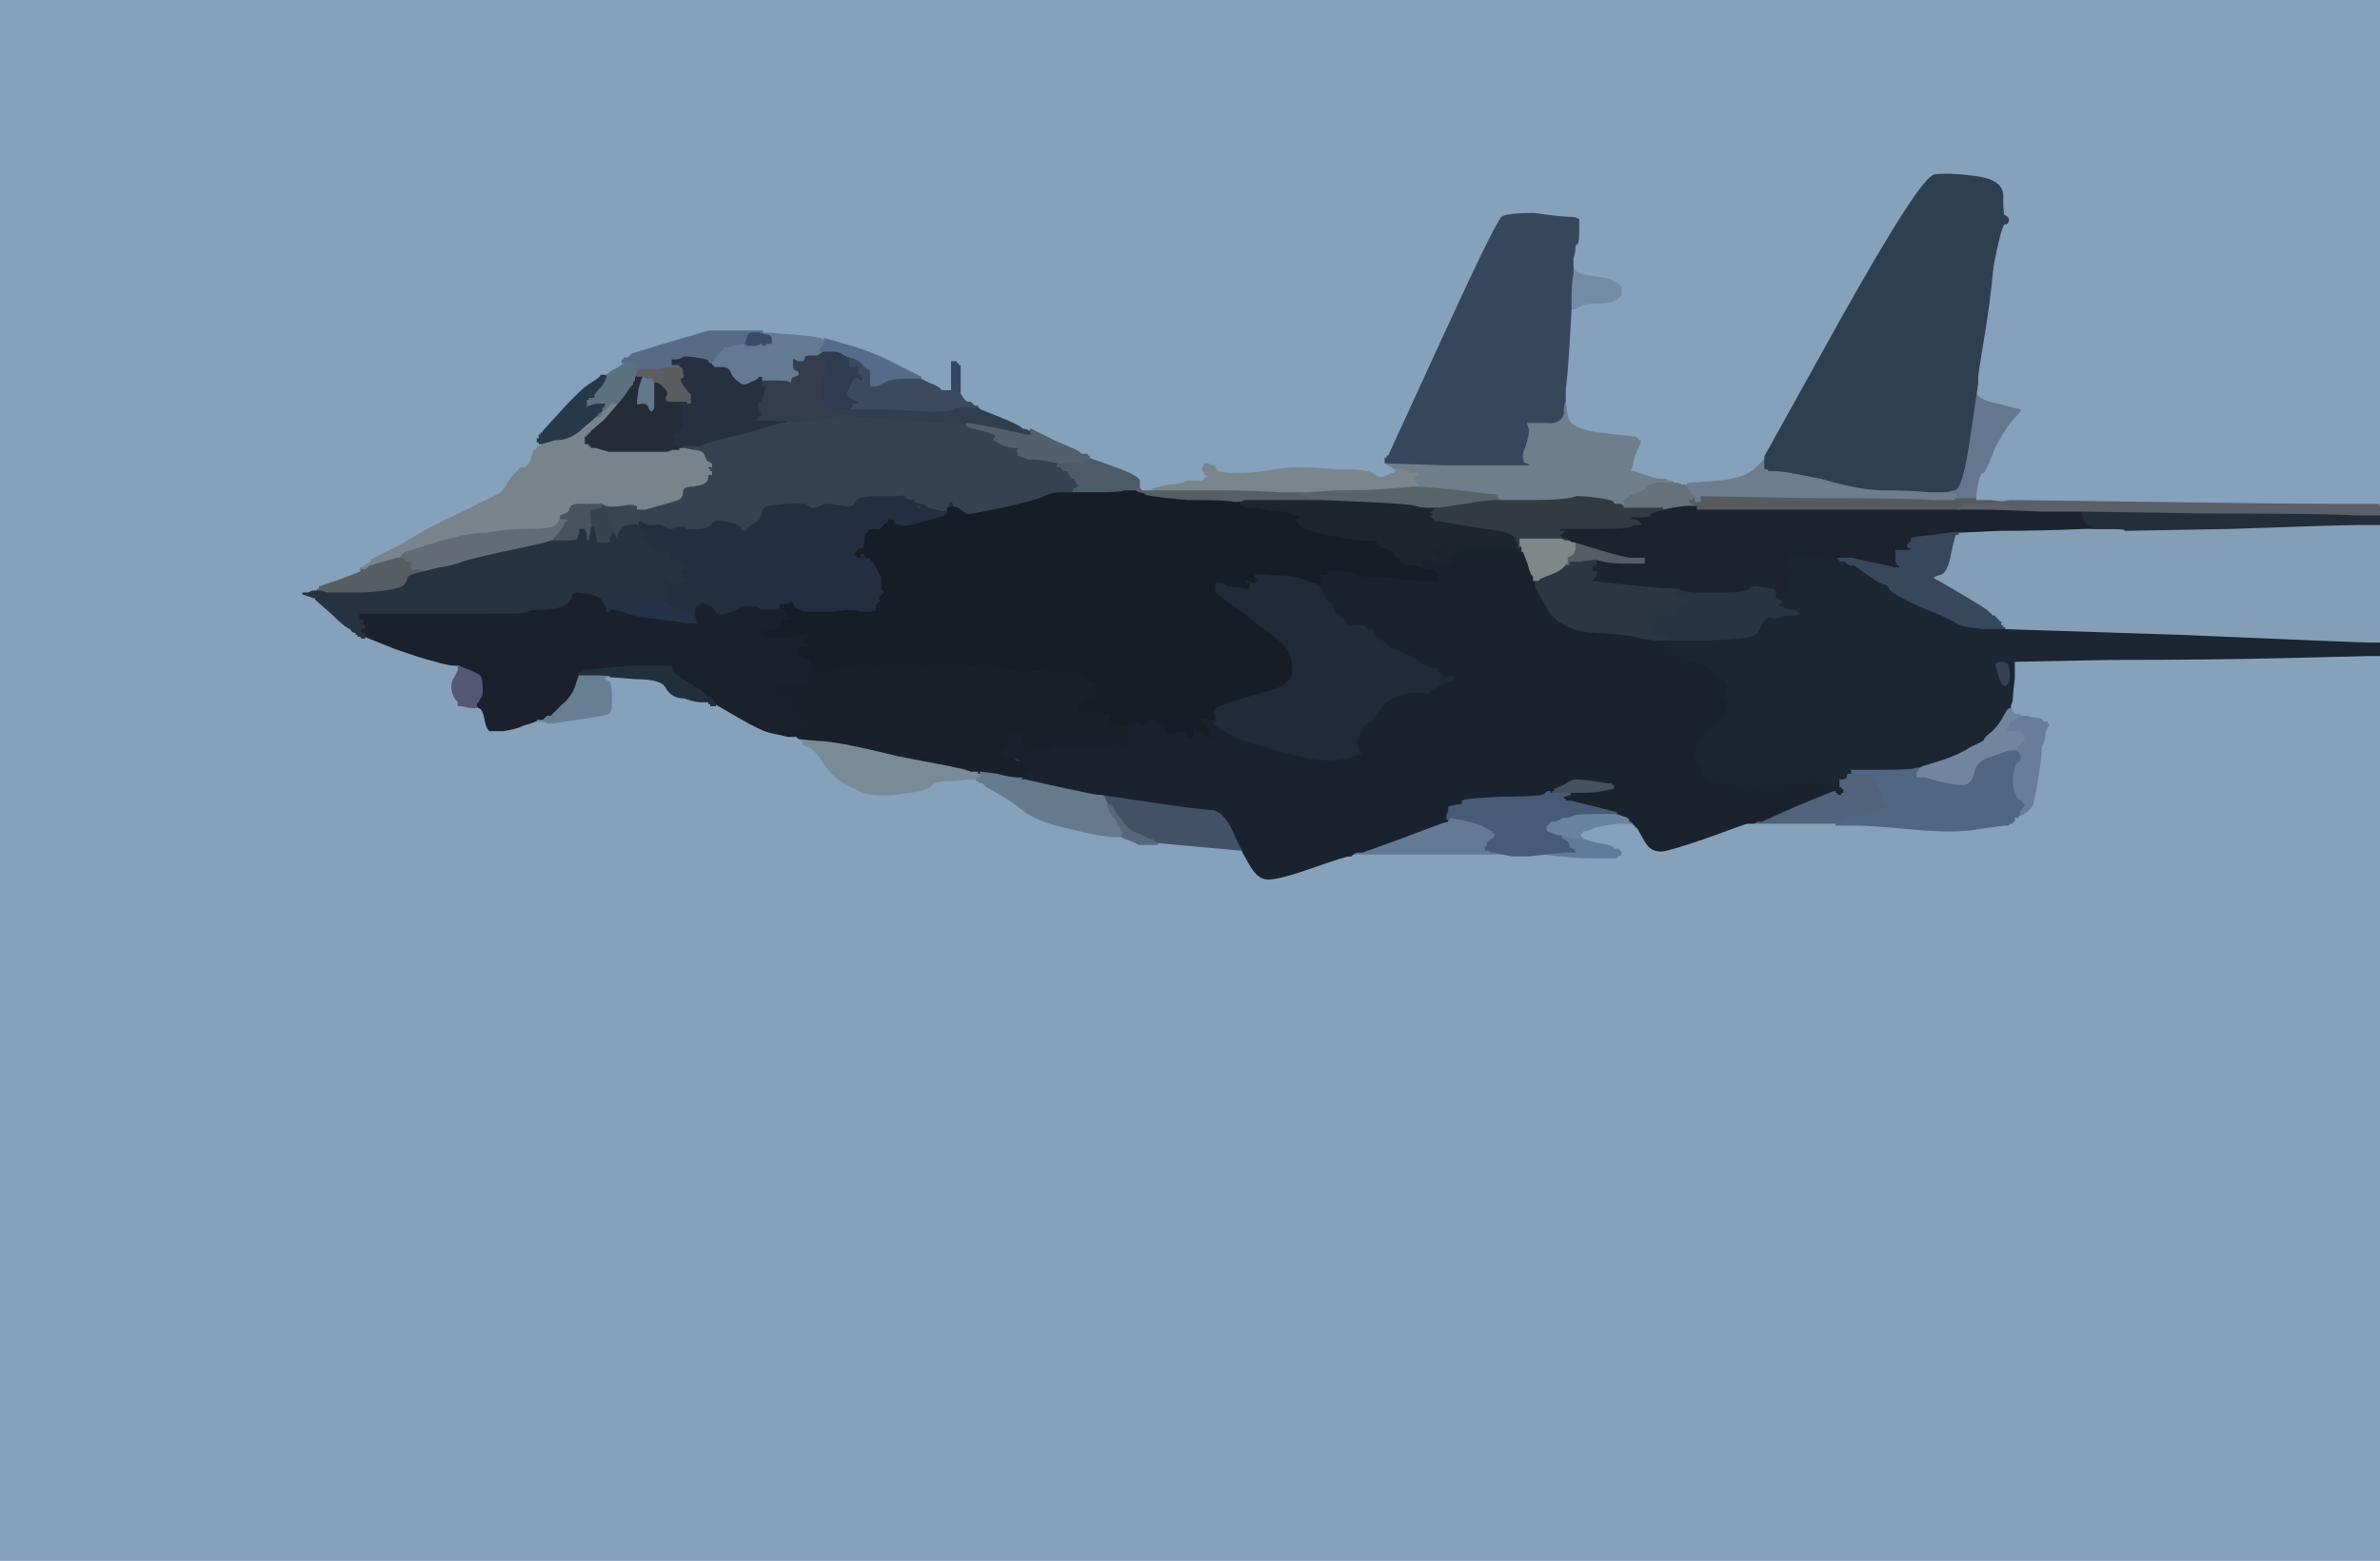 <!-- Created with clker.com Auto tracing tool http://www.clker.com) --> 
<svg 
   xmlns='http://www.w3.org/2000/svg'
   width='1235'
   height='810'>
<path style='opacity:1;fill:#1A212C;fill-rule:evenodd;stroke:#1A212C;stroke-width:1px;stroke-linecap:butt;stroke-linejoin:miter;stroke-opacity:1;' d='M 314 313 L 314 313 L 314 313 Q 314 313 315 315 L 315 317 L 316 317 L 317 316 L 318 316 L 320 316 L 326 318 Q 331 320 342 321 Q 353 322 356 323 L 358 323 L 359 323 Q 360 322 360 322 L 360 322 L 360 322 Q 360 322 360 318 Q 360 315 361 314 L 362 314 L 363 313 L 364 312 L 367 313 Q 370 314 371 316 Q 372 319 375 318 Q 378 318 382 316 Q 385 314 389 314 Q 393 314 394 315 Q 394 316 398 316 Q 403 316 404 315 L 405 315 L 406 315 L 408 316 L 408 316 L 408 316 L 407 316 L 407 316 L 408 317 L 409 318 L 409 318 L 410 318 L 410 318 L 410 319 L 409 319 L 409 320 L 409 320 L 410 320 L 410 321 L 410 322 L 408 322 Q 406 322 406 324 Q 407 326 402 327 L 397 328 L 397 329 L 398 330 L 398 330 L 398 330 L 400 330 L 403 330 L 403 330 L 404 330 L 404 330 L 404 330 L 408 330 Q 413 330 415 329 L 417 329 L 417 328 L 418 327 L 418 327 L 418 328 L 419 328 L 420 328 L 420 329 L 420 329 L 419 330 L 419 332 L 418 332 Q 417 332 417 333 Q 417 334 418 334 Q 420 334 420 335 Q 420 336 418 336 Q 417 336 416 336 L 415 336 L 415 337 L 414 337 L 414 337 L 414 338 L 414 338 L 414 338 L 415 339 L 415 340 L 418 341 Q 420 342 421 344 Q 422 347 422 348 L 422 348 L 420 348 L 419 348 L 419 349 Q 420 349 420 350 L 420 351 L 421 351 L 421 352 L 421 352 L 422 352 L 422 354 L 422 356 L 421 356 L 421 356 L 413 357 L 405 358 L 405 358 L 404 358 L 404 359 L 404 360 L 406 360 L 409 360 L 410 361 Q 412 362 412 366 Q 412 370 414 371 Q 416 372 416 374 Q 416 375 418 375 L 421 375 L 421 376 L 420 377 L 420 377 L 420 378 L 419 378 L 418 378 L 418 377 L 418 377 L 417 378 L 416 379 L 416 379 Q 416 380 415 380 L 414 380 L 412 380 L 411 380 L 411 381 L 411 382 L 412 382 L 414 382 L 414 383 L 414 383 L 414 383 L 413 383 L 409 383 Q 405 382 400 381 Q 395 380 383 373 L 371 366 L 371 366 Q 370 365 370 365 L 370 365 L 370 364 Q 370 364 369 364 L 369 364 L 369 364 Q 368 363 368 363 L 368 362 L 368 362 L 368 362 L 367 362 Q 367 362 365 360 Q 363 358 356 354 Q 349 350 349 348 Q 349 346 347 346 Q 345 346 326 346 L 307 348 L 304 348 L 302 348 L 302 349 L 302 349 L 301 350 L 301 350 L 299 356 Q 297 362 292 366 Q 288 370 287 371 L 286 372 L 285 372 L 284 372 L 283 373 L 282 374 L 280 374 L 279 374 L 279 375 L 279 375 L 278 375 Q 276 376 272 377 Q 268 379 261 380 Q 255 380 254 380 Q 252 379 251 374 Q 250 368 248 368 L 247 367 L 247 366 Q 246 366 248 364 L 249 362 L 249 362 Q 250 362 250 358 Q 250 353 249 351 Q 248 350 243 348 L 238 346 L 236 346 Q 233 346 226 344 Q 218 342 204 337 L 189 331 L 189 330 Q 188 330 188 330 L 188 330 L 188 330 Q 188 329 187 329 L 187 328 L 187 328 L 186 328 L 186 328 L 186 328 L 186 327 L 186 327 L 187 327 L 187 326 L 188 326 L 189 326 L 189 325 L 188 325 L 188 324 L 188 322 L 187 322 L 186 322 L 186 320 L 186 318 L 187 318 L 188 318 L 208 318 Q 229 318 252 318 Q 274 318 274 317 Q 274 316 281 316 Q 288 316 292 314 Q 295 313 296 310 Q 297 307 299 307 Q 300 307 307 308 Q 313 310 313 312 Q 314 313 314 313 z 
'/>
<path style='opacity:1;fill:#1C232E;fill-rule:evenodd;stroke:#1C232E;stroke-width:1px;stroke-linecap:butt;stroke-linejoin:miter;stroke-opacity:1;' d='M 876 262 L 879 262 L 880 262 L 881 262 L 881 263 L 881 264 L 936 264 Q 992 264 1004 264 L 1017 264 L 1027 264 Q 1037 264 1059 265 L 1081 265 L 1081 268 Q 1082 270 1082 271 Q 1083 272 1084 272 L 1086 272 L 1086 273 L 1086 274 L 1094 274 Q 1103 274 1103 275 L 1103 275 L 1082 275 Q 1060 276 1038 276 L 1016 277 L 1016 277 Q 1016 276 1004 278 Q 992 279 992 280 Q 992 281 992 281 Q 991 282 990 283 Q 990 284 991 284 Q 992 284 992 285 Q 992 286 988 286 L 984 286 L 984 290 Q 984 292 985 293 Q 986 293 986 294 L 986 295 L 983 295 Q 980 294 970 292 L 961 290 L 958 290 L 954 290 L 954 291 L 954 291 L 950 291 Q 946 290 938 289 L 929 288 L 929 288 L 928 288 L 928 289 L 928 290 L 929 294 Q 930 299 928 300 Q 926 300 927 301 Q 928 302 929 303 L 929 304 L 928 304 Q 927 304 927 305 L 928 305 L 928 306 L 928 307 L 927 307 L 927 308 L 927 308 L 926 308 L 926 308 L 926 308 L 924 309 L 923 309 L 923 308 Q 922 308 922 308 L 922 308 L 922 308 Q 922 308 920 306 Q 917 306 913 305 Q 909 304 908 306 Q 906 308 896 308 Q 886 308 879 308 L 872 307 L 872 307 Q 872 306 868 306 Q 863 306 844 304 L 826 302 L 826 302 L 826 302 L 825 302 L 825 302 L 825 301 L 826 301 L 826 301 L 826 300 L 826 300 L 826 300 L 827 300 L 827 300 L 827 299 L 828 299 L 828 298 L 828 297 L 827 297 L 826 297 L 826 295 L 826 293 L 827 293 L 828 293 L 828 292 L 828 290 L 832 291 Q 836 292 844 292 L 853 292 L 853 291 L 853 290 L 852 290 L 851 290 L 849 290 L 847 290 L 846 290 Q 844 290 830 286 L 817 282 L 816 282 Q 816 282 814 281 L 813 281 L 813 280 L 812 280 L 812 280 L 812 280 L 810 279 L 809 278 L 809 278 L 808 278 L 808 278 L 808 278 L 810 277 L 811 276 L 810 276 L 808 276 L 808 275 L 808 275 L 809 275 L 809 274 L 826 274 Q 844 274 846 273 L 848 272 L 849 272 L 850 272 L 851 272 L 852 272 L 852 272 L 852 272 L 851 272 L 851 272 L 850 271 Q 849 270 848 270 L 846 270 L 846 269 L 846 268 L 851 268 Q 856 268 856 267 Q 856 266 860 265 Q 863 264 863 264 L 863 264 L 868 263 Q 874 262 876 262 z 
'/>
<path style='opacity:1;fill:#6A849F;fill-rule:evenodd;stroke:#6A849F;stroke-width:1px;stroke-linecap:butt;stroke-linejoin:miter;stroke-opacity:1;' d='M 828 422 L 839 422 L 842 423 Q 846 424 847 426 Q 848 428 849 429 L 849 430 L 848 430 Q 847 430 847 429 Q 846 428 842 428 Q 838 428 833 429 L 828 430 L 826 431 L 823 432 L 823 432 L 822 432 L 822 432 L 822 432 L 822 433 L 822 433 L 821 433 L 821 434 L 821 434 L 822 434 L 822 434 L 822 435 L 821 435 Q 820 435 820 436 Q 820 437 815 436 L 810 434 L 809 434 Q 808 434 806 433 L 803 432 L 802 432 L 800 432 L 800 431 L 800 430 L 801 430 L 802 430 L 802 429 L 802 428 L 803 428 L 803 428 L 803 427 L 804 427 L 804 427 L 804 426 L 806 426 L 807 426 L 811 424 Q 815 424 816 423 Q 817 422 828 422 z 
'/>
<path style='opacity:1;fill:#66717A;fill-rule:evenodd;stroke:#66717A;stroke-width:1px;stroke-linecap:butt;stroke-linejoin:miter;stroke-opacity:1;' d='M 867 249 L 867 249 L 869 250 Q 871 250 873 251 L 875 251 L 875 251 L 875 252 L 875 252 L 876 252 L 876 252 L 876 252 L 876 253 L 876 253 L 877 254 L 878 255 L 878 255 L 878 256 L 878 256 L 878 256 L 879 256 L 879 256 L 879 257 L 880 257 L 880 258 L 880 259 L 879 259 Q 878 260 878 260 L 877 260 L 878 261 L 879 262 L 879 262 L 879 262 L 876 262 Q 874 262 868 263 L 863 264 L 859 264 Q 855 264 850 264 L 845 264 L 844 264 L 842 264 L 842 263 L 842 263 L 842 261 L 842 259 L 843 259 L 843 258 L 843 258 L 844 258 L 844 258 L 844 258 L 845 257 L 846 256 L 846 256 L 846 256 L 847 256 L 847 256 L 850 255 Q 853 254 854 253 Q 854 252 856 251 L 859 250 L 863 250 L 867 250 L 867 249 z 
'/>
<path style='opacity:1;fill:#677D9A;fill-rule:evenodd;stroke:#677D9A;stroke-width:1px;stroke-linecap:butt;stroke-linejoin:miter;stroke-opacity:1;' d='M 1060 373 L 1061 374 L 1062 374 L 1063 374 L 1063 375 L 1064 376 L 1064 378 Q 1064 380 1062 382 Q 1061 384 1059 399 Q 1058 413 1056 416 Q 1056 419 1051 422 Q 1046 425 1046 426 Q 1046 427 1044 428 L 1042 428 L 1045 426 Q 1048 423 1049 421 Q 1050 418 1050 418 L 1050 418 L 1050 418 Q 1050 417 1047 415 Q 1044 412 1044 404 Q 1045 396 1046 396 Q 1048 395 1048 393 Q 1048 391 1046 390 L 1044 390 L 1046 388 Q 1048 386 1049 385 L 1050 384 L 1050 383 L 1050 382 L 1049 381 L 1048 380 L 1048 380 Q 1048 380 1044 380 L 1041 380 L 1041 378 L 1042 377 L 1042 376 L 1042 375 L 1045 373 Q 1048 372 1048 371 L 1048 371 L 1052 371 Q 1055 372 1057 372 Q 1059 372 1060 373 z 
'/>
<path style='opacity:1;fill:#788B96;fill-rule:evenodd;stroke:#788B96;stroke-width:1px;stroke-linecap:butt;stroke-linejoin:miter;stroke-opacity:1;' d='M 414 384 L 413 383 L 414 383 L 414 383 L 424 384 Q 434 384 466 392 Q 498 398 501 399 L 504 400 L 506 400 L 508 400 L 508 401 L 509 401 L 509 401 L 509 402 L 509 402 L 510 402 L 510 402 L 510 403 L 509 403 L 509 404 L 508 404 L 507 404 L 507 405 L 507 405 L 502 405 Q 498 406 492 406 Q 485 406 484 408 Q 484 409 478 411 Q 473 412 464 413 Q 454 414 448 412 Q 443 410 436 406 Q 430 402 426 395 Q 421 388 418 388 Q 416 387 416 386 Q 416 385 414 384 z 
'/>
<path style='opacity:1;fill:#839EB6;fill-rule:evenodd;stroke:#839EB6;stroke-width:1px;stroke-linecap:butt;stroke-linejoin:miter;stroke-opacity:1;' d='M 1224 272 L 1235 272 L 1235 303 L 1235 334 L 1230 334 Q 1225 334 1132 330 L 1040 327 L 1040 326 L 1040 326 L 1039 326 L 1039 326 L 1039 325 L 1038 325 L 1038 324 L 1038 323 L 1037 323 L 1037 322 L 1037 322 L 1036 322 L 1036 322 L 1036 322 L 1036 321 L 1036 321 L 1035 321 L 1035 320 L 1035 320 L 1034 320 L 1034 320 Q 1034 320 1032 318 Q 1030 316 1018 309 L 1006 302 L 1004 301 L 1003 300 L 1002 300 L 1001 300 L 1006 298 Q 1010 298 1012 287 Q 1014 277 1015 277 L 1016 277 L 1038 276 Q 1060 276 1082 275 L 1103 275 L 1158 274 Q 1214 272 1224 272 z 
'/>
<path style='opacity:1;fill:#64778F;fill-rule:evenodd;stroke:#64778F;stroke-width:1px;stroke-linecap:butt;stroke-linejoin:miter;stroke-opacity:1;' d='M 1026 199 L 1026 199 L 1026 203 Q 1026 207 1037 209 Q 1048 212 1049 212 Q 1050 213 1046 217 Q 1042 221 1036 232 Q 1032 242 1031 244 Q 1030 246 1029 246 Q 1028 246 1027 251 Q 1026 256 1026 258 L 1026 259 L 1020 259 L 1014 259 L 1014 259 L 1014 258 L 1014 258 L 1014 258 L 1015 258 L 1015 258 L 1014 257 L 1013 256 L 1012 256 L 1010 256 L 1010 255 L 1010 255 L 1014 254 Q 1018 254 1022 226 Q 1026 199 1026 199 z 
'/>
<path style='opacity:1;fill:#636C76;fill-rule:evenodd;stroke:#636C76;stroke-width:1px;stroke-linecap:butt;stroke-linejoin:miter;stroke-opacity:1;' d='M 290 269 L 291 269 L 294 269 L 297 269 L 297 270 L 296 271 L 296 271 L 296 270 L 296 270 L 296 270 L 295 270 L 295 270 L 295 271 L 294 271 L 291 276 Q 287 280 287 281 L 287 281 L 286 281 Q 284 282 265 286 Q 246 290 240 292 Q 235 294 228 295 L 220 297 L 220 297 Q 220 296 216 296 L 213 296 L 213 295 L 212 295 L 212 294 L 212 293 L 213 293 L 213 292 L 212 292 L 211 292 L 210 291 L 209 290 L 208 290 L 206 290 L 206 290 L 206 289 L 207 289 L 207 288 L 207 288 L 208 288 L 208 288 L 208 288 L 208 287 L 208 287 L 209 287 L 209 286 L 209 286 L 210 286 L 210 286 L 210 286 L 226 281 Q 242 276 252 276 Q 263 274 274 274 Q 286 274 288 272 Q 290 270 290 269 z 
'/>
<path style='opacity:1;fill:#36475C;fill-rule:evenodd;stroke:#36475C;stroke-width:1px;stroke-linecap:butt;stroke-linejoin:miter;stroke-opacity:1;' d='M 819 113 L 820 113 L 820 120 Q 820 126 819 127 Q 818 127 818 129 Q 818 131 817 134 L 817 138 L 817 142 Q 816 147 816 154 L 816 161 L 815 178 Q 814 195 813 202 L 813 209 L 813 209 Q 812 209 812 215 Q 810 221 802 220 L 793 220 L 794 223 Q 794 226 792 232 Q 790 237 791 238 Q 791 240 792 240 Q 793 240 794 241 L 796 242 L 796 242 L 796 242 L 797 242 L 797 242 L 790 242 Q 782 242 750 242 L 719 241 L 719 241 L 718 241 L 718 239 L 718 237 L 719 237 L 719 236 L 719 236 L 720 236 L 748 175 Q 776 114 779 112 Q 782 110 796 110 Q 810 112 814 112 Q 818 112 819 113 z 
'/>
<path style='opacity:1;fill:#19202A;fill-rule:evenodd;stroke:#19202A;stroke-width:1px;stroke-linecap:butt;stroke-linejoin:miter;stroke-opacity:1;' d='M 568 354 L 569 354 L 569 356 Q 568 357 569 357 L 569 358 L 569 358 L 570 358 L 570 358 L 570 358 L 570 359 L 570 359 L 571 357 Q 572 356 572 356 Q 572 356 573 358 L 574 359 L 574 359 L 574 360 L 572 360 L 571 360 L 571 361 Q 570 361 569 361 Q 567 362 565 363 L 564 365 L 563 365 L 563 366 L 561 366 L 559 366 L 559 367 L 560 367 L 560 368 L 560 369 L 561 369 L 561 370 L 562 370 L 563 370 L 568 370 Q 574 370 576 370 Q 577 370 576 372 Q 576 375 577 375 Q 578 376 582 376 L 586 376 L 586 376 L 586 377 L 586 380 L 586 383 L 586 384 L 586 385 L 587 385 L 587 386 L 586 386 L 585 386 L 585 387 L 585 388 L 584 388 Q 582 388 581 387 Q 580 386 576 388 Q 571 388 561 389 Q 551 390 551 389 Q 551 388 548 388 Q 546 388 546 389 Q 546 390 544 390 Q 541 390 536 390 L 531 391 L 531 390 Q 530 388 530 386 Q 530 383 528 383 L 527 383 L 527 382 L 527 381 L 526 381 L 525 382 L 524 382 L 523 382 L 523 384 L 524 385 L 524 385 L 524 386 L 525 386 L 526 386 L 526 388 Q 526 390 525 390 L 524 390 L 524 389 L 524 389 L 523 389 L 523 390 L 522 390 L 521 390 L 521 391 L 522 391 L 522 391 L 522 392 L 522 392 L 522 392 L 523 392 L 523 392 L 526 394 Q 529 396 532 396 L 535 396 L 535 397 L 535 398 L 536 398 L 537 398 L 537 399 L 537 400 L 536 400 L 534 400 L 534 401 L 534 401 L 533 402 L 533 403 L 532 403 L 531 404 L 531 404 L 531 404 L 528 404 Q 525 404 517 402 L 509 401 L 508 401 L 508 400 L 506 400 L 504 400 L 501 399 Q 498 398 466 392 Q 434 384 424 384 L 414 383 L 414 383 L 414 382 L 412 382 L 411 382 L 411 381 L 411 380 L 412 380 L 414 380 L 415 380 Q 416 380 416 379 L 416 379 L 417 378 L 418 377 L 418 377 L 418 378 L 419 378 L 420 378 L 420 377 L 420 377 L 421 376 L 421 375 L 418 375 Q 416 375 416 374 Q 416 372 414 371 Q 412 370 412 366 Q 412 362 410 361 L 409 360 L 406 360 L 404 360 L 404 359 L 404 358 L 403 357 L 403 356 L 404 356 L 405 356 L 413 356 L 421 356 L 421 356 L 422 356 L 422 354 L 422 352 L 421 352 L 421 352 L 421 351 L 420 351 L 420 350 Q 420 349 419 349 L 419 348 L 420 348 L 422 348 L 440 346 Q 459 344 464 344 Q 470 344 490 345 Q 510 346 510 345 Q 510 344 512 344 Q 514 344 515 345 Q 515 346 526 347 Q 536 348 550 348 Q 563 349 564 351 Q 564 353 565 352 Q 565 351 567 352 Q 569 352 568 353 Q 566 354 568 354 z 
'/>
<path style='opacity:1;fill:#565A5F;fill-rule:evenodd;stroke:#565A5F;stroke-width:1px;stroke-linecap:butt;stroke-linejoin:miter;stroke-opacity:1;' d='M 882 258 L 882 257 L 937 258 Q 992 258 1003 259 L 1014 259 L 1020 259 L 1026 259 L 1033 259 Q 1040 260 1042 260 L 1043 260 L 1043 260 Q 1043 260 1031 262 L 1019 262 L 1018 263 L 1017 264 L 1017 264 L 1017 264 L 1004 264 Q 992 264 936 264 L 881 264 L 881 263 L 881 262 L 880 262 L 879 262 L 879 262 L 879 262 L 878 261 L 877 260 L 878 260 Q 878 260 879 259 L 880 259 L 880 259 L 880 260 L 881 260 L 882 260 L 882 258 z 
'/>
<path style='opacity:1;fill:#273041;fill-rule:evenodd;stroke:#273041;stroke-width:1px;stroke-linecap:butt;stroke-linejoin:miter;stroke-opacity:1;' d='M 370 185 L 370 185 L 370 186 L 370 186 L 369 186 L 369 186 L 368 187 Q 368 188 368 188 L 369 188 L 369 188 L 370 188 L 370 188 L 370 188 L 370 189 L 370 189 L 371 189 L 371 190 L 375 190 Q 379 190 380 194 Q 382 197 383 196 Q 384 196 384 197 Q 383 198 384 199 Q 386 200 389 198 Q 392 197 393 196 Q 393 195 394 195 Q 396 195 396 196 L 396 198 L 396 198 Q 396 198 396 199 L 397 199 L 397 199 L 397 200 L 397 200 L 398 200 L 397 204 Q 396 209 395 209 Q 393 209 394 211 Q 394 212 395 213 Q 396 214 396 214 L 396 214 L 395 214 L 395 214 L 396 215 Q 398 216 397 216 Q 397 216 402 217 L 408 218 L 410 218 L 411 218 L 411 219 L 411 219 L 409 219 L 407 220 L 406 220 L 405 220 L 402 221 Q 398 222 392 224 Q 385 226 376 228 Q 368 230 366 231 L 363 232 L 359 232 L 355 232 L 355 233 L 355 233 L 354 233 L 352 233 L 352 233 L 352 232 L 350 232 L 349 232 L 349 231 L 348 231 L 348 230 L 348 229 L 349 229 L 350 228 L 350 228 L 350 228 L 349 228 L 349 228 L 349 227 L 348 227 L 348 227 L 348 228 L 346 228 L 345 228 L 345 227 L 346 227 L 346 227 L 346 226 L 348 226 Q 349 226 351 224 Q 354 223 354 218 Q 354 214 354 212 L 352 210 L 352 210 L 352 210 L 352 209 L 352 209 L 351 209 L 351 208 L 351 208 L 351 208 L 352 208 L 354 208 L 354 207 L 354 207 L 355 207 L 355 208 L 356 208 L 357 208 L 357 209 L 358 209 L 358 207 L 358 205 L 357 204 Q 356 203 354 200 Q 352 197 353 196 Q 355 196 354 194 Q 354 191 353 191 L 352 191 L 352 191 L 352 190 L 350 190 L 348 190 L 348 188 L 348 186 L 350 186 Q 353 186 354 185 Q 354 184 362 184 Q 370 184 370 185 z 
'/>
<path style='opacity:1;fill:#364251;fill-rule:evenodd;stroke:#364251;stroke-width:1px;stroke-linecap:butt;stroke-linejoin:miter;stroke-opacity:1;' d='M 432 216 L 433 216 L 436 215 L 439 215 L 442 215 L 446 216 L 474 218 Q 503 220 503 220 L 503 220 L 502 220 Q 500 221 509 223 Q 517 225 517 226 Q 517 227 516 228 Q 516 228 519 230 Q 523 232 526 232 L 530 232 L 529 233 Q 528 234 528 234 Q 528 234 529 235 Q 530 236 529 236 L 528 236 L 534 238 Q 540 238 544 239 Q 549 240 549 240 L 549 240 L 549 241 L 549 242 L 550 242 L 551 242 L 551 243 L 552 243 L 552 243 L 552 244 L 553 244 L 554 244 L 555 246 Q 556 248 558 248 Q 560 249 561 249 L 561 250 L 560 250 Q 559 250 559 251 L 560 251 L 560 252 L 560 253 L 559 254 L 559 256 L 561 256 L 563 256 L 563 256 L 563 256 L 558 256 Q 554 256 550 256 Q 546 256 542 258 Q 538 260 520 264 Q 502 268 501 267 Q 500 266 497 264 L 494 263 L 494 262 Q 494 261 493 262 L 492 264 L 492 264 Q 492 264 491 266 Q 491 267 486 265 Q 480 264 480 262 Q 480 262 479 263 Q 478 265 478 264 Q 476 262 475 262 Q 474 261 474 260 Q 474 259 473 260 Q 472 260 470 259 Q 469 257 467 258 Q 466 258 455 258 Q 445 258 444 261 Q 443 264 437 263 Q 431 262 428 262 Q 424 264 422 264 Q 420 264 417 262 Q 414 261 405 263 Q 396 265 396 268 Q 395 270 393 271 Q 392 272 390 273 Q 388 274 388 275 Q 388 276 386 276 Q 385 276 384 274 Q 382 272 376 271 Q 371 270 370 272 Q 368 275 362 275 Q 356 276 355 274 Q 354 274 351 274 Q 348 276 345 274 Q 342 272 340 273 Q 338 273 336 273 L 334 272 L 334 272 L 334 272 L 333 272 L 333 272 L 333 271 L 332 271 L 332 271 L 332 271 L 332 270 L 332 268 L 331 267 L 330 266 L 330 265 L 330 264 L 332 264 L 335 264 L 342 262 Q 349 260 352 259 Q 354 258 354 255 Q 354 252 360 252 Q 367 251 367 248 Q 367 246 368 246 L 369 246 L 369 245 L 368 245 L 368 245 L 368 244 L 368 244 L 368 244 L 367 243 L 367 242 L 368 242 L 369 242 L 369 241 Q 368 240 367 240 Q 366 239 365 236 Q 364 234 360 234 L 355 233 L 355 233 L 355 232 L 359 232 L 363 232 L 366 231 Q 368 230 376 228 Q 385 226 392 224 Q 398 222 402 221 L 405 220 L 406 220 L 407 220 L 409 219 L 411 219 L 421 218 Q 431 216 432 216 z 
'/>
<path style='opacity:1;fill:#4D5A68;fill-rule:evenodd;stroke:#4D5A68;stroke-width:1px;stroke-linecap:butt;stroke-linejoin:miter;stroke-opacity:1;' d='M 565 237 L 565 237 L 579 242 Q 593 247 592 250 Q 592 252 592 253 Q 592 253 593 254 L 593 254 L 592 254 L 590 254 L 590 255 Q 590 255 589 255 L 589 255 L 584 255 Q 580 256 572 256 L 563 256 L 560 256 L 557 256 L 557 255 Q 557 254 558 254 Q 559 254 559 253 L 560 253 L 560 252 L 560 251 L 559 251 Q 559 250 558 249 Q 558 248 557 248 Q 556 248 555 246 L 554 244 L 553 244 L 552 244 L 552 243 L 552 243 L 551 243 L 551 242 L 550 242 L 549 242 L 549 241 L 549 240 L 551 240 L 553 240 L 558 240 L 563 240 L 563 240 L 562 240 L 562 240 L 562 240 L 562 239 L 562 239 L 561 239 L 561 238 L 563 238 L 565 238 L 565 237 z 
M 560 250 Q 560 250 560 249 Q 560 249 560 250 Q 560 250 560 250 z 
'/>
<path style='opacity:1;fill:#2C3643;fill-rule:evenodd;stroke:#2C3643;stroke-width:1px;stroke-linecap:butt;stroke-linejoin:miter;stroke-opacity:1;' d='M 828 290 L 828 290 L 828 292 L 828 293 L 827 293 L 826 293 L 826 295 L 826 297 L 827 297 L 828 297 L 828 298 L 828 299 L 827 299 L 827 300 L 827 300 L 826 300 L 826 300 L 826 300 L 826 301 L 826 301 L 825 301 L 825 302 L 825 302 L 826 302 L 826 302 L 826 302 L 844 304 Q 863 306 868 306 Q 872 306 872 307 L 872 307 L 871 307 L 870 307 L 870 308 L 870 309 L 873 310 Q 876 310 876 310 L 876 310 L 876 311 L 876 311 L 877 311 L 877 312 L 877 312 L 878 312 L 878 312 L 878 312 L 876 313 L 875 314 L 875 314 Q 874 314 872 315 Q 870 316 870 317 Q 871 318 870 318 Q 868 318 869 319 Q 870 320 864 320 L 859 321 L 859 322 L 860 323 L 860 324 L 860 324 L 859 324 L 859 324 L 859 325 L 858 325 L 858 325 L 858 326 L 858 326 L 858 326 L 857 326 L 857 326 L 857 327 L 858 327 L 858 328 L 858 329 L 859 329 L 860 330 L 861 330 L 862 330 L 862 329 L 862 329 L 864 329 Q 864 329 865 330 L 865 332 L 867 332 L 869 332 L 869 333 L 869 333 L 868 333 L 867 333 L 859 333 Q 851 332 848 331 Q 845 330 828 329 Q 810 328 803 317 L 796 305 L 796 304 L 796 302 L 796 302 L 796 301 L 798 301 L 799 300 L 804 298 Q 809 296 810 295 Q 812 293 812 293 L 812 293 L 812 293 Q 812 293 813 292 L 813 292 L 820 291 Q 827 290 828 290 z 
'/>
<path style='opacity:1;fill:#555F64;fill-rule:evenodd;stroke:#555F64;stroke-width:1px;stroke-linecap:butt;stroke-linejoin:miter;stroke-opacity:1;' d='M 590 255 L 590 254 L 592 254 L 593 254 L 596 254 L 598 254 L 602 254 L 607 254 L 630 254 Q 652 254 664 255 L 677 255 L 677 255 L 677 256 L 676 256 L 675 256 L 678 257 L 680 258 L 683 258 L 686 258 L 686 259 L 686 259 L 685 259 L 685 260 L 685 260 L 685 260 L 666 260 L 646 260 L 644 261 L 643 261 L 640 261 Q 638 260 616 260 Q 594 258 594 257 Q 593 256 591 256 L 589 255 L 589 255 Q 590 255 590 255 z 
'/>
<path style='opacity:1;fill:#202A38;fill-rule:evenodd;stroke:#202A38;stroke-width:1px;stroke-linecap:butt;stroke-linejoin:miter;stroke-opacity:1;' d='M 682 302 L 683 302 L 684 303 L 685 303 L 686 305 Q 688 307 688 310 Q 689 312 690 312 Q 692 313 692 314 Q 692 315 693 316 Q 694 316 693 317 Q 692 318 695 319 Q 698 320 699 322 Q 700 325 702 324 Q 705 324 708 324 Q 711 324 711 325 Q 711 326 712 326 Q 713 326 714 329 Q 716 332 716 331 Q 716 330 717 331 Q 717 332 719 333 Q 720 334 721 335 Q 721 336 728 338 Q 735 341 737 343 Q 739 346 744 346 Q 748 346 747 347 Q 746 348 747 348 Q 747 348 748 349 L 749 350 L 749 350 L 750 350 L 750 350 L 750 350 L 750 351 L 750 351 L 751 351 L 751 350 L 752 350 L 753 350 L 754 351 L 755 352 L 756 352 L 757 352 L 757 353 L 757 354 L 754 354 L 752 354 L 750 355 L 749 356 L 748 356 Q 747 356 746 357 Q 745 358 744 358 Q 743 358 742 360 Q 742 361 738 360 Q 735 360 734 360 Q 732 360 728 361 Q 724 362 721 364 Q 717 367 717 368 Q 716 370 714 372 L 712 375 L 712 375 Q 711 376 711 376 L 711 376 L 710 376 L 709 376 L 709 377 L 708 377 L 708 378 L 708 380 L 707 380 L 707 380 L 707 381 L 706 381 L 706 381 L 706 382 L 705 383 Q 704 385 705 387 Q 705 390 706 390 Q 707 390 707 391 L 707 392 L 706 392 Q 704 392 702 393 Q 701 394 693 395 Q 685 396 672 393 Q 658 390 643 383 L 628 377 L 628 376 L 628 376 L 627 376 L 627 376 L 627 376 L 627 376 L 628 375 Q 630 374 630 374 L 630 374 L 630 374 Q 630 374 630 372 L 630 371 L 628 371 L 627 370 L 628 370 L 629 370 L 629 369 Q 630 369 630 368 Q 630 366 648 361 Q 666 356 666 355 Q 666 354 668 353 Q 670 352 670 347 Q 670 342 668 338 Q 666 335 660 330 Q 654 326 644 318 L 633 310 L 633 310 L 632 310 L 632 310 L 632 310 L 632 309 L 632 309 L 631 309 L 631 308 L 631 308 L 630 308 L 630 308 L 630 308 L 630 307 L 630 307 L 630 306 L 630 304 L 630 304 L 630 304 L 630 303 L 630 303 L 629 303 L 629 302 L 632 302 L 634 302 L 638 304 Q 643 304 646 305 L 648 305 L 648 304 L 648 303 L 647 303 Q 646 302 645 302 Q 644 302 644 301 L 644 300 L 645 300 L 646 300 L 648 301 Q 649 302 650 302 L 651 302 L 651 301 L 652 301 L 651 300 Q 650 299 649 297 Q 648 295 650 296 Q 651 296 665 298 Q 679 300 680 301 Q 681 302 682 302 z 
'/>
<path style='opacity:1;fill:#435160;fill-rule:evenodd;stroke:#435160;stroke-width:1px;stroke-linecap:butt;stroke-linejoin:miter;stroke-opacity:1;' d='M 828 405 L 834 406 L 836 406 L 837 406 L 837 407 L 838 407 L 838 408 L 838 410 L 837 410 L 837 410 L 832 411 Q 828 412 822 412 L 815 412 L 810 412 L 804 412 L 804 411 L 804 411 L 804 411 L 804 411 L 805 411 L 805 410 L 805 410 L 806 410 L 806 410 L 806 409 L 806 409 L 806 409 L 811 407 Q 815 404 818 404 Q 821 404 828 405 z 
'/>
<path style='opacity:1;fill:#78838B;fill-rule:evenodd;stroke:#78838B;stroke-width:1px;stroke-linecap:butt;stroke-linejoin:miter;stroke-opacity:1;' d='M 321 210 L 321 210 L 321 210 Q 320 211 314 218 L 307 224 L 307 225 L 306 225 L 306 225 L 306 226 L 306 226 L 306 226 L 305 226 L 305 226 L 305 227 L 304 227 L 304 228 L 304 230 L 305 230 L 306 230 L 306 231 L 306 231 L 307 231 L 307 232 L 308 232 L 309 232 L 316 234 Q 323 234 331 234 Q 339 234 342 234 L 346 234 L 349 233 L 352 233 L 354 233 L 355 233 L 360 234 Q 364 234 365 236 Q 366 239 367 240 Q 368 240 369 241 L 369 242 L 368 242 L 367 242 L 367 243 L 368 244 L 368 244 L 368 244 L 368 245 L 368 245 L 369 245 L 369 246 L 368 246 Q 367 246 367 248 Q 367 251 360 252 Q 354 252 354 255 Q 354 258 352 259 Q 349 260 342 262 L 335 264 L 332 264 L 330 264 L 330 264 L 330 263 L 329 263 Q 329 262 323 263 Q 317 264 314 263 L 312 262 L 306 262 Q 301 262 299 262 Q 297 262 296 264 Q 296 266 293 267 L 291 268 L 291 269 L 291 269 L 290 269 Q 290 270 288 272 Q 286 274 274 274 Q 263 274 252 276 Q 242 276 226 281 L 210 286 L 210 286 L 210 286 L 209 286 L 209 286 L 209 287 L 208 287 L 208 287 L 208 288 L 208 288 L 208 288 L 207 288 L 207 288 L 207 289 L 206 289 L 206 290 L 206 290 L 206 290 Q 206 290 199 292 L 192 294 L 191 295 L 190 296 L 188 296 L 187 296 L 186 296 L 185 296 L 185 295 L 186 295 L 186 295 L 186 294 L 187 294 L 188 294 L 189 293 L 190 292 L 190 292 L 190 292 L 191 292 L 191 292 L 191 291 L 192 291 L 192 291 L 192 290 L 208 282 Q 224 272 240 265 Q 256 257 258 256 Q 260 255 262 252 Q 264 248 266 246 Q 268 244 269 243 Q 269 242 272 242 Q 274 241 275 238 Q 276 235 276 234 Q 276 233 277 233 Q 278 233 278 232 Q 278 231 280 231 Q 281 230 281 230 L 281 230 L 281 230 L 281 230 L 288 228 Q 296 228 302 222 Q 308 217 309 216 L 309 216 L 309 216 Q 310 216 310 216 L 310 215 L 310 215 Q 310 215 311 214 L 311 214 L 311 214 Q 312 214 312 214 L 312 213 L 316 211 Q 320 208 320 209 Q 320 209 321 210 z 
'/>
<path style='opacity:1;fill:#2E3B51;fill-rule:evenodd;stroke:#2E3B51;stroke-width:1px;stroke-linecap:butt;stroke-linejoin:miter;stroke-opacity:1;' d='M 427 182 L 427 182 L 432 182 Q 436 182 438 184 Q 439 184 440 185 L 441 185 L 441 188 Q 441 190 442 190 Q 443 190 444 190 L 445 190 L 446 191 Q 446 193 446 193 L 446 194 L 446 194 L 446 194 L 447 194 L 447 194 L 447 195 L 448 195 L 448 196 L 448 198 L 447 198 Q 447 198 445 197 Q 443 196 442 200 L 440 204 L 440 205 Q 441 206 443 207 Q 446 208 446 208 L 446 208 L 446 209 L 446 209 L 447 209 L 447 210 L 445 210 L 443 210 L 443 211 L 442 212 L 442 212 L 442 212 L 442 213 L 442 213 L 441 213 L 440 213 L 434 213 L 427 213 L 427 212 L 428 211 L 428 210 Q 428 210 427 209 L 426 208 L 426 208 Q 426 208 426 201 Q 426 194 428 193 Q 430 192 428 188 Q 427 185 424 185 L 422 185 L 424 184 Q 427 182 427 182 L 427 182 L 427 182 z 
'/>
<path style='opacity:1;fill:#617A97;fill-rule:evenodd;stroke:#617A97;stroke-width:1px;stroke-linecap:butt;stroke-linejoin:miter;stroke-opacity:1;' d='M 810 435 L 810 434 L 814 435 Q 818 436 820 435 L 822 435 L 829 437 Q 836 438 837 439 L 838 440 L 839 440 L 840 440 L 841 441 L 842 442 L 842 442 L 842 442 L 842 443 L 842 444 L 842 444 L 842 444 L 840 445 L 839 446 L 829 446 Q 819 446 810 445 L 801 444 L 797 444 L 793 444 L 793 444 Q 793 444 802 443 L 812 442 L 814 442 L 817 442 L 816 441 L 814 440 L 814 440 Q 814 440 814 439 Q 814 438 813 437 Q 811 436 810 435 z 
'/>
<path style='opacity:1;fill:#3C4A5F;fill-rule:evenodd;stroke:#3C4A5F;stroke-width:1px;stroke-linecap:butt;stroke-linejoin:miter;stroke-opacity:1;' d='M 441 188 L 441 185 L 444 186 Q 446 187 448 189 Q 450 192 451 191 Q 452 191 452 196 L 452 200 L 453 200 L 453 200 L 454 200 L 455 200 L 459 198 Q 463 196 470 196 L 478 196 L 482 198 Q 487 200 488 201 L 489 202 L 492 202 L 494 202 L 496 203 Q 498 204 498 203 L 498 202 L 499 204 Q 500 206 501 207 L 502 208 L 503 208 L 504 208 L 505 209 L 506 210 L 507 210 L 508 210 L 508 211 L 508 211 L 509 212 L 509 212 L 508 212 L 508 212 L 505 212 L 502 212 L 501 212 Q 500 212 498 212 Q 496 212 495 213 Q 494 214 486 214 Q 478 214 460 213 L 442 213 L 442 213 L 442 212 L 442 212 L 442 212 L 443 211 L 443 210 L 445 210 L 447 210 L 447 209 L 446 209 L 446 209 L 446 208 L 446 208 Q 446 208 443 207 Q 441 206 440 205 L 440 204 L 442 200 Q 443 196 445 197 Q 447 198 447 198 L 448 198 L 448 196 L 448 195 L 447 195 L 447 194 L 447 194 L 446 194 L 446 194 L 446 194 L 446 193 Q 446 193 446 191 L 445 190 L 444 190 Q 443 190 442 190 Q 441 190 441 188 z 
'/>
<path style='opacity:1;fill:#738BA3;fill-rule:evenodd;stroke:#738BA3;stroke-width:1px;stroke-linecap:butt;stroke-linejoin:miter;stroke-opacity:1;' d='M 817 142 L 817 138 L 818 140 Q 819 142 828 143 Q 836 144 837 145 L 838 146 L 839 146 L 840 146 L 840 147 L 840 147 L 841 147 L 841 148 L 841 148 L 842 148 L 842 148 L 842 148 L 842 149 L 842 149 L 842 150 L 842 151 L 842 152 L 842 154 L 841 154 L 841 154 L 841 155 L 840 155 L 840 155 L 840 156 L 840 156 L 840 156 L 839 156 L 839 156 L 837 157 Q 835 158 829 158 Q 823 158 821 159 L 820 160 L 819 160 L 819 160 L 818 161 L 816 161 L 816 154 Q 816 147 817 142 z 
'/>
<path style='opacity:1;fill:#62778C;fill-rule:evenodd;stroke:#62778C;stroke-width:1px;stroke-linecap:butt;stroke-linejoin:miter;stroke-opacity:1;' d='M 330 196 L 330 195 L 330 195 L 331 195 L 332 195 Q 333 196 333 195 L 333 195 L 334 195 L 336 196 L 338 196 Q 339 196 339 197 Q 340 198 340 198 L 340 198 L 340 200 Q 340 201 340 206 Q 340 210 340 212 Q 339 214 338 214 Q 337 214 336 212 Q 336 210 333 210 Q 330 211 330 205 L 329 199 L 329 199 Q 329 198 330 198 L 330 198 L 330 198 L 330 197 L 330 196 z 
'/>
<path style='opacity:1;fill:#677E93;fill-rule:evenodd;stroke:#677E93;stroke-width:1px;stroke-linecap:butt;stroke-linejoin:miter;stroke-opacity:1;' d='M 299 356 L 301 350 L 309 350 Q 317 350 317 351 L 317 351 L 316 351 L 315 352 L 315 352 L 314 352 L 314 352 L 314 352 L 316 353 L 317 353 L 317 354 Q 318 356 318 360 Q 318 363 318 366 Q 318 370 316 371 Q 314 372 300 374 L 287 376 L 286 376 L 284 376 L 282 375 L 279 375 L 279 375 L 279 374 L 280 374 L 282 374 L 283 373 L 284 372 L 285 372 L 286 372 L 287 371 Q 288 370 292 366 Q 297 362 299 356 z 
'/>
<path style='opacity:1;fill:#58646A;fill-rule:evenodd;stroke:#58646A;stroke-width:1px;stroke-linecap:butt;stroke-linejoin:miter;stroke-opacity:1;' d='M 722 253 L 734 252 L 735 252 L 736 252 L 748 253 Q 759 254 766 255 Q 773 256 776 256 Q 778 257 778 258 Q 778 259 779 259 Q 780 260 780 260 L 780 260 L 776 260 Q 772 260 760 262 L 747 264 L 746 264 L 745 264 L 741 264 Q 737 264 734 263 Q 731 262 708 261 L 685 260 L 685 260 L 685 260 L 685 259 L 686 259 L 686 259 L 686 258 L 683 258 L 680 258 L 678 257 L 675 256 L 676 256 L 677 256 L 677 255 L 677 255 L 694 254 Q 711 254 722 253 z 
'/>
<path style='opacity:1;fill:#51637A;fill-rule:evenodd;stroke:#51637A;stroke-width:1px;stroke-linecap:butt;stroke-linejoin:miter;stroke-opacity:1;' d='M 960 401 L 961 401 L 966 401 Q 972 401 974 406 Q 975 410 976 410 Q 978 411 977 414 Q 977 416 978 417 L 980 417 L 980 418 L 980 420 L 979 420 L 978 420 L 976 421 Q 975 422 968 422 L 961 424 L 960 424 L 958 424 L 958 425 L 958 425 L 957 425 L 957 426 L 956 426 L 954 426 L 954 427 L 954 427 L 953 427 L 953 428 L 953 428 L 953 428 L 948 428 Q 944 428 926 428 L 908 428 L 908 428 L 908 428 L 908 428 L 908 428 L 909 428 L 909 428 L 910 427 L 912 426 L 913 426 L 914 426 L 932 418 Q 951 410 952 410 L 953 410 L 953 411 L 954 411 L 954 411 L 954 412 L 954 412 L 954 412 L 955 412 L 955 412 L 955 411 L 956 411 L 956 410 L 956 410 L 955 410 L 955 410 L 955 409 L 954 409 L 954 409 L 954 408 L 954 408 L 954 408 L 954 408 L 954 407 L 954 406 L 954 404 L 956 404 Q 958 404 958 402 Q 958 401 960 401 z 
'/>
<path style='opacity:1;fill:#1A222D;fill-rule:evenodd;stroke:#1A222D;stroke-width:1px;stroke-linecap:butt;stroke-linejoin:miter;stroke-opacity:1;' d='M 790 286 L 790 286 L 790 286 Q 790 286 790 287 L 791 287 L 793 292 Q 794 296 795 298 L 796 299 L 796 300 L 796 301 L 796 302 L 796 302 L 796 304 L 796 305 L 803 317 Q 810 328 828 329 Q 845 330 848 331 Q 851 332 859 333 L 867 333 L 867 333 L 867 334 L 866 334 L 865 334 L 865 335 L 864 335 L 864 337 L 864 339 L 867 339 L 870 340 L 882 344 Q 894 350 892 350 Q 890 350 892 351 Q 895 352 896 354 Q 898 356 896 359 Q 895 362 896 362 Q 897 362 897 365 Q 897 368 896 369 Q 896 370 893 373 Q 891 376 890 377 Q 888 377 888 378 Q 887 378 885 380 Q 884 381 882 384 Q 881 388 880 389 Q 880 391 880 394 Q 880 396 882 398 Q 884 399 884 400 Q 884 402 885 402 Q 886 402 886 404 Q 886 405 893 406 Q 900 406 900 407 Q 901 408 904 409 Q 906 410 908 410 Q 910 409 914 408 Q 917 406 918 407 Q 919 408 926 407 Q 932 406 936 406 Q 940 404 944 406 Q 948 408 950 408 L 953 408 L 953 406 L 954 404 L 954 404 L 954 404 L 954 406 L 954 407 L 954 408 L 954 408 L 954 408 L 954 408 L 954 409 L 954 409 L 955 409 L 955 410 L 955 410 L 956 410 L 956 410 L 956 411 L 955 411 L 955 412 L 955 412 L 954 412 L 954 412 L 954 412 L 954 411 L 954 411 L 953 411 L 953 410 L 952 410 Q 951 410 932 418 L 914 426 L 913 426 L 912 426 L 910 427 L 909 428 L 909 428 L 908 428 L 908 428 L 908 428 L 907 428 Q 906 428 890 434 Q 873 440 865 442 Q 857 444 853 437 L 849 430 L 849 430 Q 848 429 848 429 L 848 429 L 848 428 Q 848 427 846 426 Q 846 424 842 423 L 839 422 L 839 422 Q 839 422 827 419 L 815 416 L 814 416 L 812 416 L 812 415 L 812 415 L 811 415 L 811 414 L 811 414 L 810 414 L 810 414 L 810 414 L 810 415 L 810 415 L 809 415 L 809 414 L 809 414 L 808 414 L 808 414 L 808 414 L 812 413 L 815 412 L 815 412 L 815 412 L 822 412 Q 828 412 832 411 L 837 410 L 837 410 L 838 410 L 838 408 L 838 407 L 837 407 L 837 406 L 836 406 L 834 406 L 828 405 Q 821 404 818 404 Q 815 404 811 407 L 806 409 L 806 409 L 806 409 L 800 409 Q 794 408 790 408 Q 786 408 783 407 Q 780 406 772 405 Q 764 403 766 401 Q 767 400 766 398 L 766 396 L 760 396 Q 754 396 748 394 Q 741 394 726 390 L 711 388 L 711 387 L 712 387 L 712 386 Q 712 386 711 385 L 710 384 L 710 384 L 710 384 L 710 383 L 710 383 L 710 382 Q 710 380 710 380 L 710 380 L 711 379 L 712 379 L 712 378 Q 712 377 711 376 L 711 376 L 711 376 Q 712 376 712 376 L 712 375 L 714 372 Q 716 370 717 368 Q 717 367 721 364 Q 724 362 728 361 Q 732 360 734 360 Q 735 360 738 360 Q 742 361 742 360 Q 743 358 744 358 Q 745 358 746 357 Q 747 356 748 356 L 749 356 L 750 355 L 752 354 L 754 354 L 755 354 L 755 352 L 755 351 L 754 351 L 753 350 L 752 350 L 751 350 L 751 351 L 750 351 L 750 351 L 750 350 L 750 350 L 750 350 L 749 350 L 749 350 L 748 349 Q 747 348 747 348 Q 746 348 747 347 Q 748 346 744 346 Q 739 346 737 343 Q 735 341 728 338 Q 721 336 721 335 Q 720 334 719 333 Q 717 332 717 331 Q 716 330 716 331 Q 716 332 714 329 Q 713 326 711 326 Q 709 326 709 325 Q 709 324 707 324 Q 705 324 702 324 Q 700 325 699 322 Q 698 320 695 319 Q 692 318 693 317 Q 694 316 693 316 Q 692 315 692 314 Q 692 313 690 312 Q 689 312 688 310 Q 688 307 686 305 L 685 303 L 685 302 L 684 301 L 684 301 L 684 300 L 684 300 L 684 300 L 685 300 L 685 300 L 684 299 L 683 298 L 683 298 L 682 298 L 682 298 L 682 298 L 684 298 L 685 298 L 686 298 L 687 298 L 688 298 Q 689 298 688 297 L 688 296 L 694 296 Q 701 296 702 297 Q 702 298 710 299 Q 718 300 720 299 Q 721 298 724 300 Q 728 300 737 301 L 746 301 L 746 300 L 746 299 L 745 298 L 745 297 L 744 297 L 743 296 L 741 296 Q 739 296 738 295 L 738 295 L 738 295 L 738 294 L 736 294 L 735 294 L 735 293 L 735 292 L 736 292 L 738 292 L 738 291 L 738 291 L 739 291 L 739 290 L 738 290 L 737 290 L 737 291 L 736 291 L 736 290 L 736 289 L 739 289 Q 742 289 743 290 Q 745 292 746 292 L 747 292 L 747 291 L 748 290 L 748 290 L 748 290 L 750 291 L 751 292 L 751 292 L 752 292 L 752 291 L 752 290 L 751 289 L 751 288 L 748 288 Q 746 288 746 289 L 746 289 L 745 287 L 745 285 L 744 285 L 743 284 L 744 284 L 746 284 L 746 285 L 746 285 L 747 285 L 747 284 L 766 284 Q 785 284 787 285 Q 789 286 790 286 z 
M 753 288 L 752 288 L 752 287 Q 752 286 753 286 Q 754 287 753 288 z 
'/>
<path style='opacity:1;fill:#5B717F;fill-rule:evenodd;stroke:#5B717F;stroke-width:1px;stroke-linecap:butt;stroke-linejoin:miter;stroke-opacity:1;' d='M 324 188 L 324 188 L 326 188 L 329 188 L 330 189 L 331 189 L 331 190 Q 332 191 332 192 L 332 192 L 332 192 Q 331 192 331 193 L 331 193 L 331 193 Q 330 193 330 194 L 330 195 L 330 196 L 330 197 L 330 198 L 330 198 L 330 198 Q 329 198 329 199 L 329 199 L 329 200 Q 328 200 325 205 L 321 210 L 321 210 Q 320 209 319 209 Q 318 208 315 211 L 312 214 L 312 214 L 312 214 L 312 215 L 312 215 L 311 215 L 311 216 L 310 216 L 309 216 L 309 215 L 310 214 L 310 214 L 310 214 L 311 212 Q 312 212 312 211 L 312 211 L 313 211 L 313 210 L 313 210 L 314 210 L 314 210 L 314 210 L 312 210 L 311 210 L 310 210 Q 309 210 306 211 L 304 212 L 304 210 L 304 207 L 305 207 L 305 206 L 306 206 L 308 206 L 308 205 Q 308 204 312 200 Q 315 195 314 195 L 313 195 L 317 192 Q 321 190 322 189 Q 324 188 324 188 z 
'/>
<path style='opacity:1;fill:#6E7E8B;fill-rule:evenodd;stroke:#6E7E8B;stroke-width:1px;stroke-linecap:butt;stroke-linejoin:miter;stroke-opacity:1;' d='M 813 209 L 813 209 L 814 215 Q 814 222 830 224 Q 847 226 848 226 L 849 226 L 850 227 L 851 228 L 851 228 L 852 228 L 852 229 Q 852 230 850 234 Q 848 239 848 241 L 847 244 L 847 244 L 848 244 L 848 244 L 848 244 L 854 246 Q 859 248 862 248 L 865 248 L 866 249 L 867 249 L 867 249 L 867 250 L 863 250 L 859 250 L 856 251 Q 854 252 854 253 Q 853 254 850 255 L 847 256 L 847 256 L 846 256 L 846 256 L 846 256 L 845 257 L 844 258 L 844 258 L 844 258 L 843 258 L 843 258 L 843 259 L 842 259 L 842 261 L 842 263 L 842 263 Q 841 262 841 262 Q 840 262 839 262 Q 837 262 837 261 Q 837 260 830 259 Q 823 258 818 258 Q 813 260 796 260 L 780 260 L 780 260 Q 780 260 779 259 Q 778 259 778 258 Q 778 257 776 256 Q 773 256 766 255 Q 759 254 748 253 L 736 252 L 736 252 L 736 252 L 735 251 L 734 250 L 734 250 L 734 250 L 733 248 L 733 247 L 734 247 L 736 246 L 732 246 Q 728 246 730 245 Q 732 244 728 244 L 725 244 L 724 244 L 723 244 L 722 243 L 720 242 L 720 242 L 720 242 L 719 242 L 719 242 L 719 241 L 719 241 L 750 242 Q 782 242 790 242 L 797 242 L 797 242 L 796 242 L 796 242 L 796 242 L 794 241 Q 793 240 792 240 Q 791 240 791 238 Q 790 237 792 232 Q 794 226 794 223 L 793 220 L 802 220 Q 810 221 812 215 Q 812 209 813 209 z 
'/>
<path style='opacity:1;fill:#565E64;fill-rule:evenodd;stroke:#565E64;stroke-width:1px;stroke-linecap:butt;stroke-linejoin:miter;stroke-opacity:1;' d='M 206 290 L 206 290 L 208 290 L 209 290 L 210 291 L 211 292 L 212 292 L 213 292 L 213 293 L 212 293 L 212 294 L 212 295 L 213 295 L 213 296 L 216 296 Q 220 296 220 297 L 220 297 L 220 297 Q 220 297 216 298 Q 212 299 212 300 Q 212 301 210 304 Q 206 307 189 308 L 171 308 L 171 308 L 170 308 L 170 308 L 170 308 L 166 307 L 163 307 L 163 306 L 164 306 L 164 306 L 164 306 L 164 305 L 164 305 L 165 305 L 165 304 L 171 302 Q 177 300 182 298 Q 187 296 187 296 L 187 296 L 188 296 L 190 296 L 191 295 L 192 294 L 199 292 Q 206 290 206 290 z 
'/>
<path style='opacity:1;fill:#303E50;fill-rule:evenodd;stroke:#303E50;stroke-width:1px;stroke-linecap:butt;stroke-linejoin:miter;stroke-opacity:1;' d='M 501 212 L 502 212 L 505 212 L 508 212 L 508 212 L 509 212 L 519 216 Q 529 220 531 222 Q 533 222 534 223 L 535 223 L 535 223 L 535 224 L 536 224 L 536 224 L 536 224 L 536 224 L 536 225 L 536 225 L 537 225 L 537 226 L 537 226 L 538 226 L 538 226 L 538 226 L 536 226 L 535 226 L 534 226 L 532 226 L 528 225 Q 524 224 514 222 L 503 220 L 503 220 Q 503 220 474 218 L 446 216 L 442 215 L 439 215 L 439 215 L 439 214 L 439 214 L 440 214 L 440 214 L 440 213 L 441 213 L 442 213 L 460 213 Q 478 214 486 214 Q 494 214 495 213 Q 496 212 498 212 Q 500 212 501 212 z 
'/>
<path style='opacity:1;fill:#1F252B;fill-rule:evenodd;stroke:#1F252B;stroke-width:1px;stroke-linecap:butt;stroke-linejoin:miter;stroke-opacity:1;' d='M 644 261 L 646 260 L 666 260 L 685 260 L 708 261 Q 731 262 734 263 Q 737 264 741 264 L 745 264 L 745 264 L 745 264 L 744 265 L 743 266 L 743 266 L 744 266 L 744 267 L 744 268 L 743 268 L 743 268 L 744 269 L 745 270 L 746 270 L 747 270 L 758 272 Q 770 274 778 275 Q 787 277 788 280 Q 788 282 788 283 L 789 283 L 789 283 Q 789 284 790 284 L 790 284 L 790 284 Q 790 285 791 286 L 791 287 L 790 287 Q 789 287 789 286 L 789 285 L 787 285 Q 785 284 770 284 Q 755 284 753 288 L 752 292 L 751 292 L 751 292 L 750 291 L 748 290 L 748 290 L 748 290 L 747 291 L 747 292 L 746 292 Q 745 292 743 290 Q 742 289 739 289 L 736 289 L 736 290 L 736 291 L 737 291 L 737 290 L 738 290 L 739 290 L 739 291 L 738 291 L 738 291 L 738 292 L 737 292 Q 736 293 736 293 Q 736 294 737 294 L 738 294 L 738 295 L 738 295 L 736 295 L 734 294 L 732 294 Q 729 294 728 293 Q 726 292 726 291 Q 726 290 725 290 Q 724 290 722 287 Q 720 285 719 286 Q 719 287 718 287 Q 717 287 716 285 Q 716 283 701 280 Q 686 278 680 276 Q 674 274 674 273 Q 673 271 672 271 Q 671 270 672 269 L 674 268 L 673 268 Q 672 268 666 266 Q 659 266 652 264 L 646 264 L 644 263 Q 641 262 642 262 L 643 261 L 644 261 z 
M 744 285 L 743 284 L 744 284 L 746 284 L 746 285 L 746 285 L 747 285 L 747 284 L 750 285 Q 752 285 752 286 Q 752 286 752 287 L 752 288 L 749 288 Q 746 288 746 289 L 746 289 L 745 287 L 745 285 L 744 285 z 
'/>
<path style='opacity:1;fill:#232E3A;fill-rule:evenodd;stroke:#232E3A;stroke-width:1px;stroke-linecap:butt;stroke-linejoin:miter;stroke-opacity:1;' d='M 1081 268 L 1081 265 L 1145 266 Q 1209 266 1222 267 L 1235 267 L 1235 270 L 1235 272 L 1224 272 Q 1214 272 1158 274 L 1103 275 L 1103 275 Q 1103 274 1094 274 L 1086 274 L 1086 273 L 1086 272 L 1084 272 Q 1083 272 1082 271 Q 1082 270 1081 268 z 
'/>
<path style='opacity:1;fill:#37475C;fill-rule:evenodd;stroke:#37475C;stroke-width:1px;stroke-linecap:butt;stroke-linejoin:miter;stroke-opacity:1;' d='M 1016 277 L 1016 277 L 1015 277 Q 1014 277 1012 287 Q 1010 298 1006 298 L 1001 300 L 1002 300 L 1003 300 L 1004 301 L 1006 302 L 1018 309 Q 1030 316 1032 318 Q 1034 320 1034 320 L 1034 320 L 1035 320 L 1035 320 L 1035 321 L 1036 321 L 1036 321 L 1036 322 L 1036 322 L 1036 322 L 1037 322 L 1037 322 L 1037 323 L 1038 323 L 1038 324 L 1038 325 L 1039 325 L 1039 326 L 1039 326 L 1040 326 L 1040 326 L 1040 327 L 1029 327 Q 1018 326 1015 324 Q 1012 322 1005 319 Q 997 316 989 312 Q 981 308 980 306 Q 979 304 978 304 Q 976 304 969 299 L 962 294 L 961 294 L 960 294 L 958 293 L 957 292 L 956 292 L 954 292 L 954 291 L 954 291 L 954 291 L 954 290 L 958 290 L 961 290 L 970 292 Q 980 294 983 295 L 986 295 L 986 294 Q 986 293 985 293 Q 984 292 984 290 L 984 286 L 988 286 Q 992 286 992 285 Q 992 284 991 284 Q 990 284 990 283 Q 991 282 992 281 Q 992 281 992 280 Q 992 279 1004 278 Q 1016 276 1016 277 z 
'/>
<path style='opacity:1;fill:#6E7D8D;fill-rule:evenodd;stroke:#6E7D8D;stroke-width:1px;stroke-linecap:butt;stroke-linejoin:miter;stroke-opacity:1;' d='M 916 237 L 916 237 L 916 238 L 916 239 L 916 240 L 916 241 L 916 242 L 916 243 L 917 243 L 918 244 L 922 244 Q 925 244 945 248 Q 965 254 978 254 Q 992 254 1001 255 L 1010 255 L 1010 255 L 1010 256 L 1012 256 L 1013 256 L 1014 257 L 1015 258 L 1015 258 L 1014 258 L 1014 258 L 1014 258 L 1014 259 L 1014 259 L 1003 259 Q 992 258 937 258 L 882 257 L 882 258 L 882 260 L 881 260 L 880 260 L 880 259 L 880 259 L 880 258 L 880 257 L 879 257 L 879 256 L 879 256 L 878 256 L 878 256 L 878 256 L 878 255 L 878 255 L 877 254 L 876 253 L 876 253 L 876 252 L 876 252 L 876 252 L 875 252 L 875 252 L 875 251 L 875 251 L 875 251 L 875 250 L 875 250 L 876 250 L 876 250 L 876 250 L 876 249 L 876 249 L 877 249 L 877 250 L 891 249 Q 904 248 910 243 Q 915 238 916 237 z 
'/>
<path style='opacity:1;fill:#647A92;fill-rule:evenodd;stroke:#647A92;stroke-width:1px;stroke-linecap:butt;stroke-linejoin:miter;stroke-opacity:1;' d='M 395 172 L 396 172 L 410 173 Q 423 174 426 175 Q 428 176 428 176 L 428 176 L 428 178 Q 428 179 427 180 Q 426 181 426 181 Q 426 182 426 182 L 427 182 L 427 182 Q 427 182 424 184 L 422 185 L 420 185 Q 418 185 418 186 Q 418 188 416 188 Q 415 188 414 188 L 412 187 L 412 190 Q 412 192 414 192 Q 415 193 415 194 Q 415 195 413 196 Q 411 196 411 198 L 411 199 L 410 199 Q 409 198 403 199 L 397 199 L 397 198 Q 396 198 396 198 L 396 198 L 396 196 Q 396 195 394 195 Q 393 195 393 196 Q 392 197 389 198 Q 386 200 384 198 Q 382 197 380 194 Q 379 190 375 190 L 371 190 L 371 189 L 370 189 L 370 189 L 370 188 L 370 188 L 370 188 L 369 188 L 369 188 L 369 187 L 369 186 L 369 186 L 370 186 L 370 186 L 370 185 L 370 185 L 370 185 L 371 185 L 371 184 L 371 184 L 372 184 L 372 184 L 372 184 L 372 183 L 372 183 L 373 183 L 373 182 L 373 182 L 374 182 L 374 182 L 374 182 L 374 181 L 374 181 L 375 181 L 375 180 L 380 179 Q 385 178 386 178 L 387 178 L 387 178 Q 387 178 388 179 L 388 179 L 392 179 Q 395 178 395 178 L 396 178 L 396 178 L 396 178 L 396 179 L 396 179 L 397 179 L 397 178 L 398 178 L 400 178 L 400 176 Q 400 174 397 174 L 394 173 L 394 173 Q 394 172 395 172 z 
'/>
<path style='opacity:1;fill:#425165;fill-rule:evenodd;stroke:#425165;stroke-width:1px;stroke-linecap:butt;stroke-linejoin:miter;stroke-opacity:1;' d='M 573 414 L 571 412 L 598 416 Q 625 420 630 420 Q 636 422 640 431 Q 644 440 645 441 L 645 442 L 644 442 Q 644 442 622 440 L 600 438 L 600 438 L 600 438 L 599 437 L 598 436 L 598 436 L 598 436 L 597 436 L 597 436 L 595 435 Q 593 434 588 432 Q 583 429 580 424 L 576 419 L 576 418 Q 576 418 575 418 L 575 418 L 575 418 Q 574 417 573 414 z 
'/>
<path style='opacity:1;fill:#647A94;fill-rule:evenodd;stroke:#647A94;stroke-width:1px;stroke-linecap:butt;stroke-linejoin:miter;stroke-opacity:1;' d='M 752 425 L 752 424 L 758 425 Q 763 426 769 428 Q 774 431 775 431 L 775 432 L 775 432 L 776 432 L 776 432 L 776 432 L 776 433 L 776 433 L 776 434 Q 776 435 774 436 Q 772 437 772 438 L 772 439 L 771 440 L 771 441 L 772 441 L 774 442 L 774 442 L 774 442 L 775 442 L 775 442 L 780 443 L 785 444 L 786 444 L 788 444 L 788 444 L 788 444 L 757 444 Q 726 444 714 444 L 701 444 L 701 444 L 701 444 L 702 443 L 704 442 L 706 442 L 707 442 L 729 434 Q 750 426 751 426 L 751 425 L 751 425 L 752 425 L 752 425 z 
'/>
<path style='opacity:1;fill:#86A1BB;fill-rule:evenodd;stroke:#86A1BB;stroke-width:1px;stroke-linecap:butt;stroke-linejoin:miter;stroke-opacity:1;' d='M 0 405 L 0 0 L 618 0 L 1235 0 L 1235 132 L 1235 263 L 1234 263 L 1234 262 L 1213 262 Q 1192 262 1118 261 L 1043 260 L 1042 260 Q 1040 260 1033 259 L 1026 259 L 1026 258 Q 1026 256 1027 251 Q 1028 246 1029 246 Q 1030 246 1031 244 Q 1032 242 1036 232 Q 1042 221 1046 217 Q 1050 213 1049 212 Q 1048 212 1037 209 Q 1026 207 1026 203 L 1026 199 L 1026 196 Q 1026 194 1029 176 Q 1032 159 1034 138 Q 1038 117 1040 116 Q 1042 116 1042 114 Q 1042 113 1040 112 Q 1039 112 1039 103 Q 1040 94 1026 92 Q 1012 90 1004 91 Q 997 92 956 165 L 916 237 L 916 237 Q 915 238 910 243 Q 904 248 891 249 L 877 250 L 877 249 L 876 249 L 876 249 L 876 250 L 876 250 L 876 250 L 875 250 L 875 250 L 875 251 L 875 251 L 873 251 Q 871 250 869 250 L 867 249 L 866 249 L 865 248 L 862 248 Q 859 248 854 246 L 848 244 L 848 244 L 848 244 L 847 244 L 847 244 L 848 241 Q 848 239 850 234 Q 852 230 852 229 L 852 228 L 851 228 L 851 228 L 850 227 L 849 226 L 848 226 Q 847 226 830 224 Q 814 222 814 215 L 813 209 L 813 202 Q 814 195 815 178 L 816 161 L 818 161 L 819 160 L 819 160 L 820 160 L 821 159 Q 823 158 829 158 Q 835 158 837 157 L 839 156 L 839 156 L 840 156 L 840 156 L 840 156 L 840 155 L 840 155 L 841 155 L 841 154 L 841 154 L 842 154 L 842 152 L 842 151 L 842 150 L 842 149 L 842 149 L 842 148 L 842 148 L 842 148 L 841 148 L 841 148 L 841 147 L 840 147 L 840 147 L 840 146 L 839 146 L 838 146 L 837 145 Q 836 144 828 143 Q 819 142 818 140 L 817 138 L 817 134 Q 818 131 818 129 Q 818 127 819 127 Q 820 126 820 120 L 820 113 L 819 113 Q 818 112 814 112 Q 810 112 796 110 Q 782 110 779 112 Q 776 114 748 175 L 720 236 L 719 236 L 719 236 L 719 237 L 718 237 L 718 239 L 718 241 L 719 241 L 719 241 L 719 241 L 719 242 L 719 242 L 720 242 L 720 242 L 720 242 L 722 243 L 723 244 L 724 244 L 725 244 L 725 244 L 724 245 L 724 245 L 724 246 L 723 246 L 722 246 L 720 247 L 718 248 L 716 248 Q 715 248 712 246 Q 710 244 692 244 Q 673 242 662 244 Q 651 246 642 246 Q 632 246 631 244 L 630 242 L 629 242 L 629 242 L 627 241 L 625 241 L 625 242 L 624 243 L 625 245 Q 625 246 627 247 L 629 248 L 628 248 L 626 248 L 625 249 Q 624 250 624 250 Q 623 250 622 250 Q 620 250 616 250 Q 613 252 606 252 L 598 254 L 598 254 L 598 254 L 596 254 L 593 254 L 593 254 Q 592 253 592 253 Q 592 252 592 250 Q 593 247 579 242 L 565 237 L 564 237 L 564 236 L 562 236 L 561 236 L 560 235 Q 559 234 548 229 L 536 224 L 536 224 Q 536 223 535 223 L 535 223 L 534 223 Q 533 222 531 222 Q 529 220 519 216 L 509 212 L 509 212 L 508 211 L 508 211 L 508 210 L 507 210 L 506 210 L 505 209 L 504 208 L 503 208 L 502 208 L 501 207 Q 500 206 499 204 L 498 202 L 498 196 L 498 190 L 497 190 L 497 190 L 497 189 L 496 189 L 496 189 L 496 188 L 495 188 L 494 188 L 494 195 L 494 202 L 492 202 L 489 202 L 488 201 Q 487 200 482 198 L 478 196 L 478 196 Q 478 196 466 190 Q 455 184 442 180 L 428 176 L 428 176 Q 428 176 426 175 Q 423 174 410 173 L 396 172 L 396 172 Q 396 172 386 172 Q 375 172 368 172 Q 361 174 344 179 L 328 184 L 327 185 L 326 186 L 325 186 L 324 186 L 324 187 L 324 187 L 323 187 L 323 188 L 324 188 L 324 188 L 324 188 Q 324 188 322 189 Q 321 190 317 192 L 313 195 L 312 195 Q 312 196 307 199 Q 302 202 292 213 L 282 224 L 282 224 L 282 224 L 282 225 L 282 225 L 281 225 L 281 226 L 281 226 L 280 226 L 280 227 L 280 228 L 279 228 L 279 228 L 279 229 L 280 229 L 280 229 L 280 230 L 280 230 L 281 230 L 281 230 Q 281 230 280 231 Q 278 231 278 232 Q 278 233 277 233 Q 276 233 276 234 Q 276 235 275 238 Q 274 241 272 242 Q 269 242 269 243 Q 268 244 266 246 Q 264 248 262 252 Q 260 255 258 256 Q 256 257 240 265 Q 224 272 208 282 L 192 290 L 192 291 L 192 291 L 191 291 L 191 292 L 191 292 L 190 292 L 190 292 L 190 292 L 189 293 L 188 294 L 187 294 L 186 294 L 186 295 L 186 295 L 185 295 L 185 296 L 186 296 L 187 296 L 187 296 Q 187 296 182 298 Q 177 300 171 302 L 165 304 L 165 305 L 164 305 L 164 305 L 164 306 L 164 306 L 164 306 L 163 306 L 163 307 L 162 307 L 160 308 L 158 308 L 157 308 L 160 309 L 163 310 L 163 310 L 164 310 L 164 310 L 164 310 L 164 311 L 164 311 L 172 318 Q 180 326 182 326 Q 183 328 184 328 L 185 328 L 185 329 L 186 329 L 186 329 L 186 330 L 187 330 L 188 330 L 188 330 Q 188 330 188 331 L 189 331 L 204 337 Q 218 342 226 344 Q 233 346 236 346 L 238 346 L 238 346 L 238 346 L 238 347 L 238 347 L 239 347 L 239 348 L 239 348 L 238 348 L 236 352 Q 234 355 235 359 Q 236 362 237 363 Q 238 364 238 365 L 238 366 L 239 366 Q 240 366 244 367 L 247 367 L 248 368 Q 250 368 251 374 Q 252 379 254 380 Q 255 380 261 380 Q 268 379 272 377 Q 276 376 278 375 L 279 375 L 282 375 L 284 376 L 286 376 L 287 376 L 300 374 Q 314 372 316 371 Q 318 370 318 366 Q 318 363 318 360 Q 318 356 317 354 L 317 353 L 316 353 L 314 352 L 314 352 L 314 352 L 315 352 L 315 352 L 316 351 L 317 351 L 330 352 Q 344 352 346 357 Q 349 362 355 362 Q 361 364 365 364 L 369 364 L 369 364 Q 369 364 370 365 L 370 365 L 370 365 Q 370 366 370 366 L 371 366 L 383 373 Q 395 380 400 381 Q 405 382 409 383 L 413 383 L 414 384 Q 416 385 416 386 Q 416 387 418 388 Q 421 388 426 395 Q 430 402 436 406 Q 443 410 448 412 Q 454 414 464 413 Q 473 412 478 411 Q 484 409 484 408 Q 485 406 492 406 Q 498 406 502 405 L 507 405 L 508 405 Q 508 406 509 406 L 510 406 L 511 407 L 512 408 L 519 412 Q 526 416 532 421 Q 539 426 552 429 Q 564 432 570 433 Q 576 434 579 434 L 582 434 L 584 435 Q 587 436 589 437 L 591 438 L 596 438 L 600 438 L 622 440 Q 644 442 644 442 L 645 442 L 649 449 Q 653 456 658 456 Q 664 456 681 450 Q 698 444 700 444 L 701 444 L 714 444 Q 726 444 757 444 L 788 444 L 788 444 L 788 444 L 790 444 L 793 444 L 797 444 L 801 444 L 810 445 Q 819 446 829 446 L 839 446 L 840 445 L 842 444 L 842 444 L 842 444 L 842 443 L 842 442 L 842 442 L 842 442 L 841 441 L 840 440 L 839 440 L 838 440 L 837 439 Q 836 438 829 437 L 822 435 L 822 434 L 822 434 L 821 434 L 821 434 L 821 433 L 822 433 L 822 433 L 822 432 L 822 432 L 822 432 L 823 432 L 823 432 L 826 431 L 828 430 L 833 429 Q 838 428 842 428 Q 847 428 848 429 L 848 429 L 848 429 Q 848 430 848 430 L 849 430 L 853 437 Q 857 444 865 442 Q 873 440 890 434 Q 906 428 907 428 L 908 428 L 908 428 L 908 428 L 926 428 Q 944 428 948 428 L 953 428 L 954 428 L 956 428 L 956 427 L 956 427 L 957 427 L 957 428 L 957 428 L 958 428 L 958 428 L 958 428 L 964 428 Q 971 428 992 430 Q 1014 432 1026 430 Q 1039 428 1040 428 L 1042 428 L 1043 428 Q 1044 428 1044 427 L 1044 427 L 1044 427 Q 1044 427 1045 426 L 1045 426 L 1046 426 Q 1046 425 1047 424 L 1047 424 L 1048 424 Q 1049 424 1052 422 Q 1054 420 1055 419 Q 1056 417 1058 405 Q 1060 393 1060 388 Q 1062 384 1062 380 L 1064 376 L 1063 375 L 1063 374 L 1062 374 L 1061 374 L 1060 373 Q 1059 372 1057 372 Q 1055 372 1052 371 L 1048 371 L 1046 371 L 1044 372 L 1043 372 L 1042 372 L 1042 371 L 1042 370 L 1043 369 L 1043 368 L 1043 366 Q 1044 364 1044 362 Q 1044 360 1045 352 L 1045 343 L 1096 342 Q 1148 342 1188 341 L 1229 340 L 1232 340 L 1235 340 L 1235 575 L 1235 810 L 618 810 L 0 810 L 0 405 z 
'/>
<path style='opacity:1;fill:#394551;fill-rule:evenodd;stroke:#394551;stroke-width:1px;stroke-linecap:butt;stroke-linejoin:miter;stroke-opacity:1;' d='M 312 262 L 312 262 L 314 263 Q 317 264 323 263 Q 329 262 329 263 L 330 263 L 330 264 L 330 264 L 330 265 L 330 266 L 331 267 L 332 268 L 332 270 L 332 271 L 332 272 L 332 274 L 332 274 L 332 274 L 331 273 Q 330 272 326 273 Q 322 274 321 278 L 320 282 L 320 281 Q 320 280 319 278 L 318 277 L 318 276 Q 318 274 316 270 Q 316 267 314 265 L 312 263 L 312 262 z 
'/>
<path style='opacity:1;fill:#555673;fill-rule:evenodd;stroke:#555673;stroke-width:1px;stroke-linecap:butt;stroke-linejoin:miter;stroke-opacity:1;' d='M 238 346 L 238 346 L 243 348 Q 248 350 249 351 Q 250 353 250 358 Q 250 362 249 362 L 249 362 L 248 364 Q 246 366 247 366 L 247 367 L 244 367 Q 240 366 239 366 L 238 366 L 238 365 Q 238 364 237 363 Q 236 362 235 359 Q 234 355 236 352 L 238 348 L 239 348 L 239 348 L 239 347 L 238 347 L 238 347 L 238 346 L 238 346 z 
'/>
<path style='opacity:1;fill:#384350;fill-rule:evenodd;stroke:#384350;stroke-width:1px;stroke-linecap:butt;stroke-linejoin:miter;stroke-opacity:1;' d='M 308 264 L 312 263 L 314 265 Q 316 267 316 270 Q 318 274 318 276 L 318 277 L 318 277 Q 318 277 317 280 L 317 282 L 316 282 Q 315 282 313 282 L 311 282 L 310 282 Q 309 282 309 279 L 308 276 L 308 275 L 308 274 L 307 274 L 307 274 L 307 274 Q 306 274 306 269 Q 305 264 308 264 z 
'/>
<path style='opacity:1;fill:#48535E;fill-rule:evenodd;stroke:#48535E;stroke-width:1px;stroke-linecap:butt;stroke-linejoin:miter;stroke-opacity:1;' d='M 306 262 L 312 262 L 312 262 L 312 263 L 308 264 Q 305 264 306 269 Q 306 274 307 274 L 307 274 L 307 276 Q 306 279 306 280 L 306 282 L 305 281 L 304 280 L 304 280 Q 304 280 304 277 L 303 275 L 302 275 L 301 275 L 301 277 Q 300 279 300 280 Q 300 281 293 281 L 287 281 L 287 281 Q 287 280 291 276 L 294 271 L 295 271 L 295 270 L 295 270 L 296 270 L 296 270 L 296 270 L 296 271 L 296 271 L 297 270 L 297 269 L 294 269 L 291 269 L 291 269 L 291 268 L 293 267 Q 296 266 296 264 Q 297 262 299 262 Q 301 262 306 262 z 
'/>
<path style='opacity:1;fill:#2F3F52;fill-rule:evenodd;stroke:#2F3F52;stroke-width:1px;stroke-linecap:butt;stroke-linejoin:miter;stroke-opacity:1;' d='M 1026 196 L 1026 199 L 1026 199 Q 1026 199 1022 226 Q 1018 254 1014 254 L 1010 255 L 1001 255 Q 992 254 978 254 Q 965 254 945 248 Q 925 244 922 244 L 918 244 L 917 243 L 916 243 L 916 242 L 916 241 L 916 240 L 916 239 L 916 238 L 916 237 L 956 165 Q 997 92 1004 91 Q 1012 90 1026 92 Q 1040 94 1039 103 Q 1039 112 1040 112 Q 1042 113 1042 114 Q 1042 116 1040 116 Q 1038 117 1034 138 Q 1032 159 1029 176 Q 1026 194 1026 196 z 
'/>
<path style='opacity:1;fill:#232F41;fill-rule:evenodd;stroke:#232F41;stroke-width:1px;stroke-linecap:butt;stroke-linejoin:miter;stroke-opacity:1;' d='M 494 262 L 494 263 L 494 263 Q 494 263 493 266 Q 492 268 490 268 Q 488 269 481 271 Q 474 272 474 274 Q 473 275 472 274 Q 470 274 467 274 Q 464 273 464 272 Q 464 270 462 270 Q 461 270 461 271 Q 461 272 460 272 Q 459 272 458 274 Q 456 276 454 275 Q 451 275 451 276 Q 451 277 450 277 Q 449 277 449 281 Q 448 285 448 285 L 446 285 L 446 285 L 446 286 L 446 286 L 446 286 L 445 286 L 445 286 L 445 287 L 444 287 L 444 287 L 444 288 L 444 288 L 444 288 L 445 288 L 445 288 L 445 289 L 446 289 L 446 288 L 446 287 L 448 287 Q 449 287 449 288 Q 449 289 450 289 Q 452 289 452 290 Q 452 291 453 291 Q 454 292 455 294 Q 456 297 457 298 Q 458 298 458 302 Q 458 305 458 306 Q 459 306 459 308 Q 458 309 457 310 Q 456 310 457 311 Q 458 312 456 313 Q 455 314 455 314 Q 455 316 455 316 Q 456 317 452 318 Q 448 318 446 318 Q 443 316 433 318 Q 423 318 418 318 Q 412 316 412 315 L 411 313 L 410 313 L 409 314 L 407 314 L 405 314 L 405 315 L 405 315 L 404 315 Q 403 316 398 316 Q 394 316 394 315 Q 393 314 389 314 Q 385 314 382 316 Q 378 318 375 318 Q 372 319 371 316 Q 370 314 367 313 L 364 312 L 363 313 L 362 314 L 361 314 Q 360 315 360 318 Q 360 320 361 322 L 361 323 L 360 323 L 358 323 L 358 323 L 358 322 L 358 322 L 358 322 L 358 321 L 358 320 L 358 320 L 358 320 L 358 319 Q 358 319 350 316 L 343 312 L 343 312 L 343 312 L 344 311 L 345 310 L 345 310 L 346 310 L 346 309 L 346 308 L 344 308 Q 343 308 343 307 L 344 306 L 344 306 L 344 306 L 346 306 Q 347 306 346 305 L 346 304 L 344 303 L 343 302 L 343 302 L 344 302 L 344 302 L 344 301 L 343 301 L 343 300 L 344 300 L 345 300 L 346 301 Q 347 301 348 302 Q 349 304 350 304 Q 350 304 350 304 L 350 304 L 351 304 L 351 304 L 351 303 L 352 303 L 352 303 L 352 302 L 354 302 L 355 302 L 355 301 L 354 301 L 354 300 L 354 299 L 353 298 L 352 297 L 352 297 L 352 296 L 352 296 L 352 296 L 353 296 Q 353 296 354 295 L 356 294 L 353 294 Q 350 294 350 292 Q 350 291 348 292 Q 347 292 347 290 Q 347 289 348 288 Q 348 288 342 286 Q 335 283 336 282 Q 336 280 335 280 L 334 279 L 334 278 L 334 276 L 333 276 L 333 276 L 333 275 L 332 275 L 332 275 L 332 274 L 332 274 L 332 274 L 332 272 L 332 271 L 332 271 L 332 271 L 333 271 L 333 272 L 333 272 L 334 272 L 334 272 L 334 272 L 336 273 Q 338 273 340 273 Q 342 272 345 274 Q 348 276 351 274 Q 354 274 355 274 Q 356 276 362 275 Q 368 275 370 272 Q 371 270 376 271 Q 382 272 384 274 Q 385 276 386 276 Q 388 276 388 275 Q 388 274 390 273 Q 392 272 393 271 Q 395 270 396 266 Q 396 263 400 263 Q 404 262 410 262 Q 415 262 418 262 Q 420 264 422 264 Q 424 264 428 262 Q 431 262 437 263 Q 443 264 444 261 Q 445 258 455 258 Q 466 258 467 258 Q 469 257 470 259 Q 472 260 473 260 Q 474 259 474 260 Q 474 261 477 262 Q 480 262 480 263 Q 480 264 486 265 Q 491 267 492 264 Q 493 262 493 261 Q 494 261 494 262 z 
M 476 263 Q 476 262 477 262 Q 478 263 478 264 Q 478 264 477 264 Q 476 264 476 263 z 
'/>
<path style='opacity:1;fill:#283442;fill-rule:evenodd;stroke:#283442;stroke-width:1px;stroke-linecap:butt;stroke-linejoin:miter;stroke-opacity:1;' d='M 922 308 L 922 308 L 922 308 Q 922 308 922 309 L 923 309 L 924 311 Q 926 312 925 313 L 924 314 L 926 315 Q 929 316 930 316 L 932 316 L 933 317 L 934 318 L 934 318 L 934 318 L 935 318 L 935 318 L 934 319 L 932 320 L 931 320 L 930 320 L 929 320 L 928 320 L 928 320 Q 928 320 927 320 Q 926 320 924 321 Q 921 322 918 321 Q 916 321 914 326 Q 912 330 909 331 Q 905 332 887 333 L 869 333 L 869 333 L 869 332 L 867 332 L 865 332 L 865 330 Q 864 329 864 329 L 862 329 L 862 329 L 862 330 L 861 330 L 860 330 L 859 329 L 858 329 L 858 328 L 858 327 L 857 327 L 857 326 L 857 326 L 858 326 L 858 326 L 858 326 L 858 325 L 858 325 L 859 325 L 859 324 L 859 324 L 860 324 L 860 324 L 860 323 L 859 322 L 859 321 L 864 320 Q 870 320 869 319 Q 868 318 870 318 Q 871 318 870 317 Q 870 316 872 315 Q 874 314 875 314 L 875 314 L 876 313 L 878 312 L 878 312 L 878 312 L 877 312 L 877 312 L 877 311 L 876 311 L 876 311 L 876 310 L 876 310 Q 876 310 873 310 L 870 309 L 870 308 L 870 307 L 871 307 L 872 307 L 879 308 Q 886 308 896 308 Q 906 308 908 306 Q 909 304 913 305 Q 917 306 920 306 Q 922 308 922 308 z 
'/>
<path style='opacity:1;fill:#333B42;fill-rule:evenodd;stroke:#333B42;stroke-width:1px;stroke-linecap:butt;stroke-linejoin:miter;stroke-opacity:1;' d='M 842 263 L 842 263 L 842 263 L 842 264 L 844 264 L 845 264 L 850 264 Q 855 264 859 264 L 863 264 L 863 264 Q 863 264 860 265 Q 856 266 856 267 Q 856 268 851 268 L 846 268 L 846 269 L 846 270 L 848 270 Q 849 270 850 271 L 851 272 L 851 272 L 852 272 L 852 272 L 852 272 L 851 272 L 850 272 L 849 272 L 848 272 L 846 273 Q 844 274 826 274 L 809 274 L 809 275 L 808 275 L 808 275 L 808 276 L 810 276 L 811 276 L 810 277 L 808 278 L 808 278 L 808 278 L 809 278 L 809 278 L 810 279 L 812 280 L 812 280 L 812 280 L 813 280 L 813 281 L 812 281 L 810 280 L 800 280 L 789 280 L 789 281 Q 790 282 790 283 L 790 284 L 789 284 L 788 284 L 788 283 Q 788 282 787 280 Q 787 277 778 275 Q 770 274 758 272 L 747 270 L 746 270 L 745 270 L 744 269 L 743 268 L 743 268 L 744 268 L 744 267 L 744 266 L 743 266 L 743 266 L 744 265 L 745 264 L 745 264 L 745 264 L 746 264 L 747 264 L 760 262 Q 772 260 776 260 L 780 260 L 796 260 Q 813 260 818 258 Q 823 258 830 259 Q 837 260 837 261 Q 837 262 839 262 Q 840 262 841 262 Q 841 262 842 263 z 
'/>
<path style='opacity:1;fill:#586B84;fill-rule:evenodd;stroke:#586B84;stroke-width:1px;stroke-linecap:butt;stroke-linejoin:miter;stroke-opacity:1;' d='M 396 172 L 396 172 L 395 172 Q 394 172 394 173 L 394 173 L 391 173 Q 388 173 388 176 L 388 179 L 387 179 Q 386 178 386 178 Q 385 178 380 179 L 375 180 L 375 181 L 374 181 L 374 181 L 374 182 L 374 182 L 374 182 L 373 182 L 373 182 L 373 183 L 372 183 L 372 183 L 372 184 L 372 184 L 372 184 L 371 185 Q 370 186 370 187 L 369 188 L 369 188 Q 368 188 368 187 Q 368 186 361 185 Q 354 184 354 185 Q 353 186 350 186 L 348 186 L 348 188 L 348 190 L 350 190 L 352 190 L 352 191 L 352 191 L 347 191 Q 342 192 342 192 Q 342 192 337 192 Q 333 192 332 194 L 331 195 L 330 195 L 330 195 L 330 194 L 330 192 L 331 190 L 331 189 L 330 189 L 329 188 L 326 188 L 324 188 L 324 188 L 323 188 L 323 187 L 324 187 L 324 187 L 324 186 L 325 186 L 326 186 L 327 185 L 328 184 L 344 179 Q 361 174 368 172 Q 375 172 386 172 Q 396 172 396 172 z 
'/>
<path style='opacity:1;fill:#212F3D;fill-rule:evenodd;stroke:#212F3D;stroke-width:1px;stroke-linecap:butt;stroke-linejoin:miter;stroke-opacity:1;' d='M 367 362 L 368 362 L 368 362 L 368 362 L 369 363 L 370 364 L 370 364 L 370 364 L 371 365 L 371 366 L 370 366 L 369 366 L 369 365 L 368 365 L 368 365 L 368 364 L 364 364 Q 361 364 355 362 Q 349 362 346 357 Q 344 352 330 352 L 317 351 L 317 351 Q 317 350 309 350 L 301 350 L 301 350 L 302 349 L 302 349 L 302 348 L 304 348 L 307 348 L 326 346 Q 345 346 347 346 Q 349 346 349 348 Q 349 350 356 354 Q 363 358 365 360 Q 367 362 367 362 z 
'/>
<path style='opacity:1;fill:#171D26;fill-rule:evenodd;stroke:#171D26;stroke-width:1px;stroke-linecap:butt;stroke-linejoin:miter;stroke-opacity:1;' d='M 584 255 L 589 255 L 591 256 Q 593 256 594 257 Q 594 258 616 260 Q 638 260 640 261 L 643 261 L 642 262 Q 641 262 644 263 L 646 264 L 652 264 Q 659 266 666 266 Q 672 268 673 268 L 674 268 L 672 269 Q 671 270 672 271 Q 673 271 674 273 Q 674 274 680 276 Q 686 278 699 280 Q 712 282 713 281 Q 714 281 714 282 Q 714 283 715 283 Q 716 283 716 284 Q 716 285 718 285 Q 720 285 722 287 Q 724 290 725 290 Q 726 290 726 291 Q 726 292 728 293 Q 729 294 732 294 L 735 294 L 735 294 Q 735 294 736 295 L 738 295 L 738 295 Q 739 296 741 296 L 743 296 L 744 297 L 745 297 L 745 298 L 746 299 L 746 300 L 746 301 L 737 301 Q 728 300 724 300 Q 721 298 720 299 Q 718 300 710 299 Q 702 298 702 297 Q 701 296 694 296 L 688 296 L 688 297 Q 689 298 688 298 L 687 298 L 686 298 L 685 298 L 684 298 L 682 298 L 682 298 L 682 298 L 683 298 L 683 298 L 684 299 L 685 300 L 685 300 L 684 300 L 684 300 L 684 300 L 684 301 L 684 301 L 685 302 L 685 303 L 684 303 L 683 302 L 682 302 Q 681 302 676 300 Q 670 298 660 298 Q 651 297 651 298 Q 650 299 651 300 L 652 301 L 651 301 L 651 302 L 650 302 Q 649 302 648 301 Q 646 301 646 302 Q 646 303 647 303 L 648 303 L 648 304 L 648 305 L 646 305 Q 643 304 638 304 L 634 302 L 632 302 L 629 302 L 629 303 L 630 303 L 630 303 L 630 304 L 630 304 L 630 304 L 630 306 L 630 307 L 630 307 L 630 308 L 630 308 L 630 308 L 631 308 L 631 308 L 631 309 L 632 309 L 632 309 L 632 310 L 632 310 L 632 310 L 633 310 L 633 310 L 644 318 Q 654 326 660 330 Q 666 335 668 338 Q 670 342 670 347 Q 670 352 668 353 Q 666 354 666 355 Q 666 356 648 361 Q 630 366 630 368 Q 630 369 629 369 L 629 370 L 628 370 L 627 370 L 628 371 L 630 371 L 630 372 Q 630 374 630 374 L 630 374 L 628 374 Q 626 374 626 375 L 627 376 L 627 376 Q 627 376 628 377 L 628 377 L 628 378 Q 628 379 628 380 L 628 381 L 629 381 L 629 382 L 630 382 L 632 382 L 632 383 L 632 383 L 631 383 L 631 384 L 630 384 L 629 384 L 629 383 L 628 383 L 628 384 L 628 385 L 627 385 L 627 384 L 626 384 Q 624 384 623 383 Q 622 382 623 382 Q 624 382 623 381 L 622 380 L 621 379 L 620 378 L 620 379 L 620 380 L 620 381 Q 620 382 619 383 Q 618 384 617 383 Q 616 382 616 383 Q 616 384 614 384 Q 612 384 612 382 Q 612 381 611 380 Q 610 380 610 382 Q 610 383 609 382 Q 608 380 607 382 Q 606 383 604 380 Q 603 377 602 377 Q 600 376 599 375 Q 598 373 596 375 Q 593 378 592 377 Q 591 376 589 376 L 586 376 L 586 376 L 586 376 L 582 376 Q 578 376 577 375 Q 576 375 576 372 Q 577 370 576 370 Q 574 370 568 370 L 563 370 L 562 370 L 561 370 L 561 369 L 560 369 L 560 368 L 560 367 L 559 367 L 559 366 L 561 366 L 563 366 L 563 365 L 564 365 L 565 363 Q 567 362 569 361 Q 570 361 571 361 L 571 360 L 572 360 L 574 360 L 574 359 L 574 359 L 573 359 L 573 358 L 572 358 L 571 358 L 571 359 L 570 359 L 570 359 L 570 358 L 570 358 L 570 358 L 569 358 L 569 358 L 569 357 Q 568 357 569 356 L 569 354 L 568 354 Q 566 354 565 353 Q 564 353 564 351 Q 563 349 550 348 Q 536 348 526 347 Q 515 346 515 345 Q 514 344 512 344 Q 510 344 510 345 Q 510 346 490 345 Q 470 344 464 344 Q 459 344 440 346 L 422 348 L 422 348 Q 422 347 421 344 Q 420 342 418 341 L 415 340 L 415 339 L 414 338 L 414 338 L 414 338 L 414 337 L 414 337 L 415 337 L 415 336 L 416 336 Q 417 336 418 336 Q 420 336 420 335 Q 420 334 418 334 Q 417 334 417 333 Q 417 332 418 332 L 419 332 L 419 330 L 420 329 L 420 329 L 420 328 L 419 328 L 418 328 L 418 327 L 418 327 L 417 328 L 417 329 L 415 329 Q 413 330 408 330 L 404 330 L 404 330 L 404 330 L 403 330 L 403 330 L 400 330 L 398 330 L 398 330 L 398 330 L 397 329 L 397 328 L 402 327 Q 407 326 406 324 Q 406 322 408 322 L 410 322 L 410 321 L 410 320 L 409 320 L 409 320 L 409 319 L 410 319 L 410 318 L 410 318 L 409 318 L 409 318 L 408 317 L 407 316 L 407 316 L 408 316 L 408 316 L 408 316 L 406 315 L 405 315 L 405 315 L 405 314 L 407 314 L 409 314 L 410 313 L 411 313 L 412 315 Q 412 316 418 318 Q 423 318 433 318 Q 443 316 446 318 Q 448 318 452 318 Q 456 317 455 316 Q 455 316 455 314 Q 455 314 456 313 Q 458 312 457 311 Q 456 310 457 310 Q 458 309 459 308 Q 459 306 458 306 Q 458 305 458 302 Q 458 298 457 298 Q 456 297 455 294 Q 454 292 453 291 Q 452 291 452 290 Q 452 289 450 289 Q 449 289 449 288 Q 449 287 448 287 L 446 287 L 446 288 L 446 289 L 445 289 L 445 288 L 445 288 L 444 288 L 444 288 L 444 288 L 444 287 L 444 287 L 445 287 L 445 286 L 445 286 L 446 286 L 446 286 L 446 286 L 446 285 L 446 285 L 448 285 Q 448 285 449 281 Q 449 277 450 277 Q 451 277 451 276 Q 451 275 454 275 Q 456 276 458 274 Q 459 272 460 272 Q 461 272 461 271 Q 461 270 462 270 Q 464 270 464 272 Q 464 273 468 273 Q 471 274 480 271 Q 488 269 490 268 Q 492 268 492 266 L 492 264 L 492 264 Q 493 264 494 263 L 494 263 L 497 264 Q 500 266 501 267 Q 502 268 520 264 Q 538 260 542 258 Q 546 256 550 256 Q 554 256 558 256 L 563 256 L 563 256 L 563 256 L 572 256 Q 580 256 584 255 z 
M 648 296 Q 648 296 648 295 Q 648 295 648 296 Q 648 296 648 296 z 
M 571 356 Q 571 356 571 355 Q 572 355 572 356 Q 572 356 571 356 z 
M 614 381 Q 613 380 614 380 Q 615 380 614 381 Q 614 382 614 381 z 
'/>
<path style='opacity:1;fill:#253146;fill-rule:evenodd;stroke:#253146;stroke-width:1px;stroke-linecap:butt;stroke-linejoin:miter;stroke-opacity:1;' d='M 342 312 L 343 312 L 350 316 Q 358 319 358 319 L 358 320 L 358 320 L 358 320 L 359 320 Q 360 321 360 322 L 360 322 L 359 322 L 358 322 L 358 323 L 358 323 L 356 323 Q 353 322 342 321 Q 331 320 326 318 L 320 316 L 318 316 L 317 316 L 316 317 L 315 317 L 315 315 Q 314 313 314 313 L 314 313 L 317 311 Q 320 308 329 310 Q 338 310 340 311 Q 341 312 342 312 z 
'/>
<path style='opacity:1;fill:#33485E;fill-rule:evenodd;stroke:#33485E;stroke-width:1px;stroke-linecap:butt;stroke-linejoin:miter;stroke-opacity:1;' d='M 494 195 L 494 188 L 495 188 L 496 188 L 496 189 L 496 189 L 497 189 L 497 190 L 497 190 L 498 190 L 498 196 L 498 202 L 498 203 Q 498 204 496 203 L 494 202 L 494 195 z 
'/>
<path style='opacity:1;fill:#1C2532;fill-rule:evenodd;stroke:#1C2532;stroke-width:1px;stroke-linecap:butt;stroke-linejoin:miter;stroke-opacity:1;' d='M 929 288 L 929 288 L 938 289 Q 946 290 950 291 L 954 291 L 954 291 L 954 292 L 956 292 L 957 292 L 958 293 L 960 294 L 961 294 L 962 294 L 969 299 Q 976 304 978 304 Q 979 304 980 306 Q 981 308 989 312 Q 997 316 1005 319 Q 1012 322 1015 324 Q 1018 326 1029 327 L 1040 327 L 1132 330 Q 1225 334 1230 334 L 1235 334 L 1235 337 L 1235 340 L 1232 340 L 1229 340 L 1188 341 Q 1148 342 1096 342 L 1045 343 L 1045 352 Q 1044 360 1044 362 Q 1044 364 1043 366 L 1043 368 L 1043 368 Q 1042 368 1040 372 Q 1038 376 1034 380 Q 1030 383 1030 384 Q 1030 385 1023 388 Q 1017 392 1008 395 L 998 398 L 996 399 L 995 399 L 994 399 Q 993 400 977 400 L 961 400 L 961 401 L 961 401 L 960 401 Q 958 401 958 402 Q 958 404 956 404 L 954 404 L 954 404 L 954 404 L 953 406 L 953 408 L 950 408 Q 948 408 944 406 Q 940 404 936 406 Q 932 406 926 407 Q 919 408 918 407 Q 917 406 914 408 Q 910 409 908 410 Q 906 410 904 409 Q 901 408 900 407 Q 900 406 893 406 Q 886 405 886 404 Q 886 402 885 402 Q 884 402 884 400 Q 884 399 882 398 Q 880 396 880 394 Q 880 391 880 389 Q 881 388 882 384 Q 884 381 885 380 Q 887 378 888 378 Q 888 377 890 377 Q 891 376 893 373 Q 896 370 896 369 Q 897 368 897 365 Q 897 362 896 362 Q 895 362 896 359 Q 898 356 896 354 Q 895 352 892 351 Q 890 350 892 350 Q 894 350 882 344 L 870 340 L 867 339 L 864 339 L 864 337 L 864 335 L 865 335 L 865 334 L 866 334 L 867 334 L 867 333 L 867 333 L 868 333 L 869 333 L 887 333 Q 905 332 909 331 Q 912 330 914 326 Q 916 321 918 321 Q 921 322 924 321 Q 926 320 927 320 Q 928 320 928 320 L 928 320 L 929 320 L 930 320 L 931 320 L 932 320 L 934 319 L 935 318 L 935 318 L 934 318 L 934 318 L 934 318 L 933 317 L 932 316 L 930 316 Q 929 316 926 315 L 924 314 L 925 313 Q 926 312 924 311 L 922 310 L 922 309 L 922 308 L 923 308 Q 924 308 925 308 L 926 308 L 926 308 L 926 308 L 927 308 L 927 308 L 927 307 L 928 307 L 928 306 L 928 305 L 927 305 Q 927 304 928 304 L 929 304 L 929 303 Q 928 302 927 301 Q 926 300 928 300 Q 930 299 930 297 Q 930 295 928 295 Q 926 295 926 294 Q 926 293 927 293 Q 928 292 928 291 L 928 290 L 928 289 L 928 288 L 929 288 z 
M 1039 344 Q 1042 344 1042 347 Q 1043 350 1042 354 Q 1040 358 1038 352 Q 1036 346 1036 345 Q 1036 344 1039 344 z 
'/>
<path style='opacity:1;fill:#7A868C;fill-rule:evenodd;stroke:#7A868C;stroke-width:1px;stroke-linecap:butt;stroke-linejoin:miter;stroke-opacity:1;' d='M 625 242 L 625 241 L 627 241 L 629 242 L 629 242 L 630 242 L 631 244 Q 632 246 642 246 Q 651 246 662 244 Q 673 242 692 244 Q 710 244 712 246 Q 715 248 716 248 L 718 248 L 720 247 L 722 246 L 723 246 L 724 246 L 724 245 L 724 245 L 725 244 L 725 244 L 728 244 Q 732 244 730 245 Q 728 246 732 246 L 736 246 L 734 247 L 733 247 L 733 248 L 734 250 L 734 250 L 734 250 L 735 251 L 736 252 L 736 252 L 736 252 L 735 252 L 734 252 L 722 253 Q 711 254 694 254 L 677 255 L 664 255 Q 652 254 630 254 L 607 254 L 602 254 L 598 254 L 598 254 L 598 254 L 606 252 Q 613 252 616 250 Q 620 250 622 250 Q 623 250 624 250 Q 624 250 625 249 L 626 248 L 628 248 L 629 248 L 627 247 Q 625 246 625 245 L 624 243 L 625 242 z 
'/>
<path style='opacity:1;fill:#667A8D;fill-rule:evenodd;stroke:#667A8D;stroke-width:1px;stroke-linecap:butt;stroke-linejoin:miter;stroke-opacity:1;' d='M 509 401 L 509 401 L 517 402 Q 525 404 528 404 L 531 404 L 531 404 L 532 404 L 532 404 L 532 404 L 550 408 Q 568 412 570 412 L 571 412 L 573 414 Q 574 417 575 418 L 575 418 L 575 418 Q 575 418 576 419 L 576 419 L 576 420 Q 576 422 578 424 Q 580 426 580 427 L 580 428 L 581 428 L 581 428 L 581 429 L 582 429 L 582 430 L 582 431 L 583 431 L 583 432 L 583 432 L 584 432 L 584 432 L 584 432 L 583 433 L 582 434 L 582 434 L 582 434 L 579 434 Q 576 434 570 433 Q 564 432 552 429 Q 539 426 532 421 Q 526 416 519 412 L 512 408 L 511 407 L 510 406 L 509 406 Q 508 406 508 405 L 507 405 L 507 405 L 507 404 L 508 404 L 509 404 L 509 403 L 510 403 L 510 402 L 510 402 L 509 402 L 509 402 L 509 401 z 
'/>
<path style='opacity:1;fill:#515F6F;fill-rule:evenodd;stroke:#515F6F;stroke-width:1px;stroke-linecap:butt;stroke-linejoin:miter;stroke-opacity:1;' d='M 502 220 L 503 220 L 514 222 Q 524 224 528 225 L 532 226 L 534 226 L 535 226 L 536 226 L 538 226 L 538 226 L 538 226 L 537 226 L 537 226 L 536 225 Q 535 225 535 224 L 535 223 L 547 229 Q 559 234 560 235 L 561 236 L 562 236 L 564 236 L 564 237 L 565 237 L 565 237 L 565 238 L 563 238 L 561 238 L 561 239 L 562 239 L 562 239 L 562 240 L 562 240 L 562 240 L 563 240 L 563 240 L 558 240 L 553 240 L 551 240 L 549 240 L 549 240 Q 549 240 544 239 Q 540 238 534 238 L 528 236 L 529 236 Q 530 236 529 235 Q 528 234 528 234 Q 528 234 529 233 L 530 232 L 526 232 Q 523 232 519 230 Q 516 228 516 228 Q 517 227 517 226 Q 517 225 509 223 Q 500 221 502 220 z 
'/>
<path style='opacity:1;fill:#242B39;fill-rule:evenodd;stroke:#242B39;stroke-width:1px;stroke-linecap:butt;stroke-linejoin:miter;stroke-opacity:1;' d='M 330 196 L 331 195 L 332 195 L 333 195 L 331 201 Q 330 207 330 209 Q 330 211 333 210 Q 336 210 336 212 Q 337 214 338 214 Q 339 214 340 212 Q 340 210 340 206 Q 340 201 340 200 L 340 198 L 341 198 Q 342 198 345 201 Q 348 204 346 206 Q 345 208 348 208 L 351 208 L 351 208 L 351 208 L 351 209 L 352 209 L 352 209 L 352 210 L 352 210 L 352 210 L 354 212 Q 354 214 354 218 Q 354 223 351 224 Q 349 226 348 226 L 346 226 L 346 227 L 346 227 L 345 227 L 345 228 L 346 228 L 348 228 L 348 227 L 348 227 L 349 227 L 349 228 L 349 228 L 350 228 L 350 228 L 350 228 L 349 229 L 348 229 L 348 230 L 348 231 L 349 231 L 349 232 L 350 232 L 352 232 L 352 233 L 352 233 L 349 233 L 346 234 L 342 234 Q 339 234 331 234 Q 323 234 316 234 L 309 232 L 308 232 L 307 232 L 307 231 L 306 231 L 306 231 L 306 230 L 305 230 L 304 230 L 304 228 L 304 227 L 305 227 L 305 226 L 305 226 L 306 226 L 306 226 L 306 226 L 306 225 L 306 225 L 307 225 L 307 224 L 314 218 Q 320 211 321 210 L 321 210 L 325 205 Q 328 200 329 200 L 329 199 L 329 199 Q 329 198 330 198 L 330 198 L 330 198 L 330 197 L 330 197 Q 330 196 330 196 z 
'/>
<path style='opacity:1;fill:#556B89;fill-rule:evenodd;stroke:#556B89;stroke-width:1px;stroke-linecap:butt;stroke-linejoin:miter;stroke-opacity:1;' d='M 428 178 L 428 176 L 442 180 Q 455 184 466 190 Q 478 196 478 196 L 478 196 L 470 196 Q 463 196 459 198 L 455 200 L 454 200 L 453 200 L 453 200 L 452 200 L 452 196 Q 452 191 451 191 Q 450 192 448 189 Q 446 187 444 186 L 441 185 L 440 185 Q 439 184 438 184 Q 436 182 432 182 L 427 182 L 427 182 L 427 182 L 426 182 Q 426 182 426 181 Q 426 181 427 180 Q 428 179 428 178 z 
'/>
<path style='opacity:1;fill:#565D62;fill-rule:evenodd;stroke:#565D62;stroke-width:1px;stroke-linecap:butt;stroke-linejoin:miter;stroke-opacity:1;' d='M 817 282 L 817 282 L 830 286 Q 844 290 846 290 L 847 290 L 849 290 L 851 290 L 852 290 L 853 290 L 853 291 L 853 292 L 844 292 Q 836 292 832 291 L 828 290 L 828 290 Q 827 290 820 291 L 814 291 L 814 292 L 814 293 L 813 293 L 812 293 L 812 292 L 812 291 L 813 290 L 813 289 L 815 288 Q 816 288 817 285 Q 817 282 817 282 z 
'/>
<path style='opacity:1;fill:#344256;fill-rule:evenodd;stroke:#344256;stroke-width:1px;stroke-linecap:butt;stroke-linejoin:miter;stroke-opacity:1;' d='M 1039 344 Q 1042 344 1042 347 Q 1043 350 1042 354 Q 1040 358 1038 352 Q 1036 346 1036 345 Q 1036 344 1039 344 z 
'/>
<path style='opacity:1;fill:#818789;fill-rule:evenodd;stroke:#818789;stroke-width:1px;stroke-linecap:butt;stroke-linejoin:miter;stroke-opacity:1;' d='M 789 282 L 789 280 L 800 280 L 810 280 L 812 281 L 813 281 L 814 281 Q 816 282 816 282 L 817 282 L 817 282 Q 817 282 817 285 Q 816 288 815 288 L 813 289 L 813 290 L 813 292 L 812 292 Q 812 292 812 293 L 812 293 L 812 293 Q 812 293 810 295 Q 809 296 804 298 L 799 300 L 798 301 L 796 301 L 796 300 L 796 299 L 795 298 Q 794 296 793 292 L 791 287 L 791 286 Q 790 286 790 286 L 790 286 L 790 285 L 790 284 L 790 284 Q 790 283 789 283 L 789 283 L 789 282 z 
'/>
<path style='opacity:1;fill:#71869E;fill-rule:evenodd;stroke:#71869E;stroke-width:1px;stroke-linecap:butt;stroke-linejoin:miter;stroke-opacity:1;' d='M 1043 368 L 1043 368 L 1044 369 Q 1044 370 1046 371 L 1048 371 L 1048 371 Q 1048 372 1045 373 L 1042 375 L 1042 376 L 1042 377 L 1041 378 L 1041 380 L 1044 380 Q 1048 380 1048 380 L 1048 380 L 1049 381 L 1050 382 L 1050 383 L 1050 384 L 1049 385 Q 1048 386 1046 388 L 1044 390 L 1043 390 Q 1042 390 1034 393 Q 1026 395 1025 401 Q 1024 407 1019 408 Q 1014 408 1006 406 L 999 404 L 996 404 L 994 404 L 994 403 L 994 402 L 993 402 L 993 402 L 993 401 L 994 401 L 994 401 L 994 400 L 994 400 L 994 400 L 995 400 L 995 399 L 996 399 L 998 398 L 1008 395 Q 1017 392 1023 388 Q 1030 385 1030 384 Q 1030 383 1034 380 Q 1038 376 1040 372 Q 1042 368 1043 368 z 
'/>
<path style='opacity:1;fill:#56677B;fill-rule:evenodd;stroke:#56677B;stroke-width:1px;stroke-linecap:butt;stroke-linejoin:miter;stroke-opacity:1;' d='M 576 421 L 575 418 L 576 418 Q 577 418 578 421 Q 580 424 582 426 Q 583 429 588 432 Q 593 434 595 435 L 597 436 L 597 436 L 598 436 L 598 436 L 598 436 L 599 437 L 600 438 L 600 438 L 600 438 L 596 438 L 591 438 L 589 437 Q 587 436 584 435 L 582 434 L 582 434 L 582 434 L 583 433 L 584 432 L 584 432 L 584 432 L 583 432 L 583 432 L 583 431 L 582 431 L 582 430 L 582 429 L 581 429 L 581 428 L 581 428 L 580 428 L 580 427 Q 580 426 579 425 Q 578 424 576 421 z 
'/>
<path style='opacity:1;fill:#5A6067;fill-rule:evenodd;stroke:#5A6067;stroke-width:1px;stroke-linecap:butt;stroke-linejoin:miter;stroke-opacity:1;' d='M 1043 260 L 1043 260 L 1118 261 Q 1192 262 1213 262 L 1234 262 L 1234 263 L 1235 263 L 1235 265 L 1235 267 L 1222 267 Q 1209 266 1145 266 L 1081 265 L 1059 265 Q 1037 264 1027 264 L 1017 264 L 1017 264 L 1017 264 L 1018 263 L 1019 262 L 1031 262 Q 1043 260 1043 260 z 
'/>
<path style='opacity:1;fill:#1A2230;fill-rule:evenodd;stroke:#1A2230;stroke-width:1px;stroke-linecap:butt;stroke-linejoin:miter;stroke-opacity:1;' d='M 620 381 L 620 380 L 620 379 L 620 378 L 621 379 L 622 380 L 623 380 Q 624 381 625 382 Q 626 384 626 383 Q 627 382 628 383 L 629 384 L 630 384 L 631 384 L 631 383 L 632 383 L 632 383 L 632 382 L 630 382 L 629 382 L 629 381 L 628 381 L 628 380 Q 628 379 627 377 Q 626 375 625 375 Q 624 375 624 374 Q 624 373 627 374 L 630 374 L 629 375 Q 628 376 637 381 Q 646 386 666 391 Q 685 396 693 395 Q 701 394 702 393 Q 704 392 706 392 L 707 392 L 707 391 Q 707 390 706 390 Q 705 390 705 387 Q 704 385 705 383 L 706 382 L 706 381 L 706 381 L 707 381 L 707 380 L 707 380 L 708 380 L 708 378 L 708 377 L 709 377 L 709 376 L 709 376 L 710 376 L 710 376 L 710 376 L 711 375 L 712 375 L 712 377 L 712 379 L 711 379 L 710 380 L 710 380 Q 710 380 710 382 L 710 383 L 710 383 L 710 384 L 710 384 L 710 384 L 711 385 Q 712 386 712 386 L 712 387 L 711 387 L 711 388 L 726 390 Q 741 394 748 394 Q 754 396 760 396 L 766 396 L 766 398 Q 767 400 766 401 Q 764 403 772 405 Q 780 406 783 407 Q 786 408 790 408 Q 794 408 800 409 L 806 409 L 806 410 L 806 410 L 805 410 L 805 410 L 805 411 L 804 411 L 804 411 L 804 411 L 803 411 L 802 412 L 802 412 L 802 412 L 803 412 L 803 412 L 800 413 Q 796 414 778 414 Q 759 415 759 416 Q 760 418 756 418 L 752 419 L 752 420 L 752 421 L 751 423 L 751 425 L 751 426 Q 750 426 729 434 L 707 442 L 706 442 L 704 442 L 702 443 L 701 444 L 701 444 L 701 444 L 700 444 Q 698 444 681 450 Q 664 456 658 456 Q 653 456 649 449 L 645 442 L 645 441 Q 644 440 640 431 Q 636 422 630 420 Q 625 420 598 416 L 571 412 L 570 412 Q 568 412 550 408 L 532 404 L 532 404 L 532 404 L 531 404 L 531 404 L 531 404 L 531 404 L 532 403 L 533 403 L 533 402 L 534 401 L 534 401 L 534 400 L 536 400 L 537 400 L 537 399 L 537 398 L 536 398 L 535 398 L 535 397 L 534 396 L 534 397 Q 534 398 533 398 Q 532 398 532 397 Q 532 396 528 394 L 523 392 L 523 392 L 522 392 L 522 392 L 522 392 L 522 391 L 522 391 L 521 391 L 521 390 L 522 390 L 523 390 L 523 389 L 523 388 L 524 388 L 525 388 L 525 389 L 526 389 L 526 388 L 526 386 L 525 386 L 524 386 L 524 385 L 524 385 L 523 384 L 523 382 L 524 382 L 525 382 L 527 381 L 529 381 L 530 384 Q 530 388 531 390 L 531 391 L 536 390 Q 541 390 544 390 Q 546 390 546 389 Q 546 388 548 388 Q 551 388 551 389 Q 551 390 561 389 Q 571 388 576 388 Q 580 386 581 387 Q 582 388 584 388 L 585 388 L 585 387 L 585 386 L 586 386 L 587 386 L 587 385 L 586 385 L 586 384 L 586 383 L 586 380 L 586 377 L 586 376 L 586 376 L 586 376 L 586 376 L 589 376 Q 591 376 592 377 Q 593 378 596 375 Q 598 373 599 375 Q 600 376 602 377 Q 603 377 604 380 Q 606 383 607 382 Q 608 380 609 382 Q 610 383 610 382 Q 610 380 612 380 Q 615 380 615 382 Q 616 384 616 383 Q 616 382 617 383 Q 618 384 619 383 Q 620 382 620 381 z 
M 612 384 Q 612 384 612 383 Q 612 383 612 384 Q 612 384 612 384 z 
'/>
<path style='opacity:1;fill:#343D4B;fill-rule:evenodd;stroke:#343D4B;stroke-width:1px;stroke-linecap:butt;stroke-linejoin:miter;stroke-opacity:1;' d='M 420 185 L 422 185 L 424 185 Q 427 185 428 188 Q 430 192 428 193 Q 426 194 426 201 Q 426 208 426 208 L 426 208 L 427 209 Q 428 210 428 210 L 428 211 L 427 212 L 427 213 L 434 213 L 440 213 L 440 214 L 440 214 L 439 214 L 439 214 L 439 215 L 439 215 L 436 215 L 433 216 L 432 216 Q 431 216 421 218 L 411 219 L 411 219 L 411 218 L 410 218 L 408 218 L 402 218 L 397 218 L 395 218 L 393 218 L 394 217 L 395 216 L 396 216 Q 398 216 396 215 L 395 214 L 395 214 L 396 214 L 396 214 Q 396 214 395 213 Q 394 212 394 211 Q 393 209 395 209 Q 396 209 397 204 Q 398 200 397 200 L 396 200 L 396 199 L 396 198 L 397 198 L 398 198 L 404 198 Q 409 198 410 199 L 411 199 L 411 198 Q 411 196 413 196 Q 415 195 415 194 Q 415 193 414 192 Q 412 192 412 190 L 412 187 L 414 188 Q 415 188 416 188 Q 418 188 418 186 Q 418 185 420 185 z 
'/>
<path style='opacity:1;fill:#516683;fill-rule:evenodd;stroke:#516683;stroke-width:1px;stroke-linecap:butt;stroke-linejoin:miter;stroke-opacity:1;' d='M 1043 390 L 1044 390 L 1046 390 Q 1048 391 1048 393 Q 1048 395 1046 396 Q 1045 396 1044 404 Q 1044 412 1047 415 Q 1050 417 1050 418 L 1050 418 L 1050 418 Q 1050 418 1048 421 L 1047 424 L 1046 424 Q 1045 424 1045 425 L 1045 426 L 1044 426 Q 1044 426 1044 427 L 1044 427 L 1043 427 Q 1042 428 1042 428 L 1042 428 L 1040 428 Q 1039 428 1026 430 Q 1014 432 992 430 Q 971 428 964 428 L 958 428 L 958 428 L 958 428 L 957 428 L 957 428 L 957 427 L 956 427 L 956 427 L 956 428 L 954 428 L 953 428 L 953 428 L 953 428 L 953 427 L 954 427 L 954 427 L 954 426 L 956 426 L 957 426 L 957 425 L 958 425 L 958 425 L 958 424 L 960 424 L 961 424 L 968 422 Q 975 422 976 421 L 978 420 L 979 420 L 980 420 L 980 418 L 980 417 L 978 417 Q 977 416 977 414 Q 978 411 976 410 Q 975 410 974 406 Q 972 401 966 401 L 961 401 L 961 401 L 961 400 L 977 400 Q 993 400 994 399 L 995 399 L 995 400 L 994 400 L 994 400 L 994 400 L 994 401 L 994 401 L 993 401 L 993 402 L 993 402 L 994 402 L 994 403 L 994 404 L 996 404 L 999 404 L 1006 406 Q 1014 408 1019 408 Q 1024 407 1025 401 Q 1026 395 1034 393 Q 1042 390 1043 390 z 
'/>
<path style='opacity:1;fill:#5B5D60;fill-rule:evenodd;stroke:#5B5D60;stroke-width:1px;stroke-linecap:butt;stroke-linejoin:miter;stroke-opacity:1;' d='M 347 191 L 352 191 L 353 191 Q 354 191 354 194 Q 355 196 353 196 Q 352 197 354 200 Q 356 203 357 204 L 358 205 L 358 207 L 358 209 L 357 209 L 357 208 L 356 208 L 355 208 L 355 207 L 354 207 L 354 207 L 354 208 L 352 208 L 351 208 L 348 208 Q 345 208 346 206 Q 348 204 345 201 Q 342 198 341 198 L 340 198 L 340 198 Q 340 198 339 197 Q 339 196 338 196 L 336 196 L 334 195 L 333 195 L 332 195 L 331 195 L 331 194 L 331 193 L 331 193 L 332 193 L 332 192 L 332 192 L 337 192 Q 342 192 342 192 Q 342 192 347 191 z 
'/>
<path style='opacity:1;fill:#273241;fill-rule:evenodd;stroke:#273241;stroke-width:1px;stroke-linecap:butt;stroke-linejoin:miter;stroke-opacity:1;' d='M 331 273 L 332 274 L 332 274 L 332 274 L 332 274 L 332 274 L 332 275 L 332 275 L 333 275 L 333 276 L 333 276 L 334 276 L 334 278 L 334 279 L 335 280 Q 336 280 336 282 Q 335 283 342 286 Q 348 288 348 288 Q 347 289 347 290 Q 347 292 350 292 Q 354 292 353 293 Q 352 294 354 294 L 356 294 L 354 295 Q 353 296 353 296 L 352 296 L 352 296 L 352 296 L 352 297 L 352 297 L 353 298 L 354 299 L 354 300 L 354 301 L 355 301 L 355 302 L 354 302 L 352 302 L 352 303 L 352 303 L 351 303 L 351 304 L 351 304 L 350 304 L 350 304 Q 350 304 350 304 Q 349 304 348 302 Q 347 301 346 301 L 345 300 L 344 300 L 343 300 L 343 301 L 344 301 L 344 302 L 344 302 L 343 302 L 343 302 L 344 303 L 346 304 L 346 305 Q 347 306 346 306 L 344 306 L 344 306 L 344 306 L 343 307 Q 343 308 344 308 L 346 308 L 346 309 L 346 310 L 345 310 L 345 310 L 344 311 L 343 312 L 343 312 L 343 312 L 342 312 Q 341 312 340 311 Q 338 310 329 310 Q 320 308 317 311 L 314 313 L 314 313 Q 314 313 313 312 Q 313 310 307 308 Q 300 307 299 307 Q 297 307 296 310 Q 295 313 292 314 Q 288 316 281 316 Q 274 316 274 317 Q 274 318 252 318 Q 229 318 208 318 L 188 318 L 187 318 L 186 318 L 186 320 L 186 322 L 187 322 L 188 322 L 188 324 L 188 325 L 189 325 L 189 326 L 188 326 L 187 326 L 187 327 L 186 327 L 186 327 L 186 328 L 186 328 L 186 328 L 187 328 L 187 328 L 188 329 L 189 329 L 189 330 L 189 331 L 188 331 L 187 330 L 187 330 L 186 330 L 186 330 L 186 330 L 186 329 L 186 329 L 185 329 L 185 328 L 184 328 Q 183 328 182 326 Q 180 326 172 318 L 164 311 L 164 311 L 164 310 L 164 310 L 164 310 L 163 310 L 163 310 L 160 309 L 157 308 L 158 308 L 160 308 L 162 307 L 163 307 L 166 307 L 170 308 L 170 308 L 170 308 L 171 308 L 171 308 L 189 308 Q 206 307 210 304 Q 212 301 212 300 Q 212 299 216 298 Q 220 297 220 297 L 220 297 L 228 295 Q 235 294 240 292 Q 246 290 265 286 Q 284 282 286 281 L 287 281 L 293 281 Q 300 281 300 280 Q 300 279 301 277 L 301 275 L 302 275 L 303 275 L 304 277 Q 304 280 304 280 L 304 280 L 305 281 L 306 282 L 306 280 Q 306 279 307 276 L 307 274 L 307 274 L 308 274 L 308 275 L 308 276 L 309 279 Q 309 282 310 282 L 311 282 L 313 282 Q 315 282 316 282 L 317 282 L 317 280 Q 318 277 318 277 L 318 277 L 319 278 Q 320 280 320 281 L 320 282 L 321 278 Q 322 274 326 273 Q 330 272 331 273 z 
'/>
<path style='opacity:1;fill:#485B76;fill-rule:evenodd;stroke:#485B76;stroke-width:1px;stroke-linecap:butt;stroke-linejoin:miter;stroke-opacity:1;' d='M 802 412 L 802 412 L 803 411 L 804 411 L 804 411 L 804 412 L 810 412 L 815 412 L 815 412 L 815 412 L 812 413 L 808 414 L 808 414 L 808 414 L 809 414 L 809 414 L 809 415 L 810 415 L 810 415 L 810 414 L 810 414 L 810 414 L 811 414 L 811 414 L 811 415 L 812 415 L 812 415 L 812 416 L 814 416 L 815 416 L 827 419 Q 839 422 839 422 L 839 422 L 828 422 Q 817 422 816 423 Q 815 424 811 424 L 807 426 L 806 426 L 804 426 L 804 427 L 804 427 L 803 427 L 803 428 L 803 428 L 802 428 L 802 430 Q 802 432 803 432 L 803 432 L 806 433 Q 808 434 809 434 L 810 434 L 810 435 Q 811 436 813 437 Q 814 438 814 439 Q 814 440 814 440 L 814 440 L 816 441 L 817 442 L 814 442 L 812 442 L 802 443 Q 793 444 793 444 L 793 444 L 790 444 L 788 444 L 786 444 L 785 444 L 780 443 L 775 442 L 775 442 L 774 442 L 774 442 L 774 442 L 772 441 L 771 441 L 771 440 L 772 439 L 772 438 Q 772 437 774 436 Q 776 435 776 434 L 776 433 L 776 433 L 776 432 L 776 432 L 776 432 L 775 432 L 775 432 L 775 431 Q 774 431 769 428 Q 763 426 758 425 L 752 424 L 752 425 L 752 425 L 751 425 L 751 425 L 751 423 L 752 421 L 752 420 L 752 419 L 756 418 Q 760 418 759 416 Q 759 415 778 414 Q 796 414 800 413 L 803 412 L 803 412 L 802 412 L 802 412 z 
'/>
<path style='opacity:1;fill:#384B68;fill-rule:evenodd;stroke:#384B68;stroke-width:1px;stroke-linecap:butt;stroke-linejoin:miter;stroke-opacity:1;' d='M 391 173 L 394 173 L 397 174 Q 400 174 400 176 L 400 178 L 398 178 L 397 178 L 397 179 L 396 179 L 396 179 L 396 178 L 396 178 L 396 178 L 395 178 Q 395 178 392 179 L 388 179 L 388 178 Q 388 178 387 178 L 387 178 L 388 176 Q 388 173 391 173 z 
'/>
<path style='opacity:1;fill:#273848;fill-rule:evenodd;stroke:#273848;stroke-width:1px;stroke-linecap:butt;stroke-linejoin:miter;stroke-opacity:1;' d='M 312 195 L 313 195 L 314 195 Q 315 195 312 200 Q 308 204 308 205 L 308 206 L 306 206 L 305 206 L 305 207 L 304 207 L 304 210 L 304 212 L 306 211 Q 309 210 310 210 L 311 210 L 312 210 L 314 210 L 314 210 L 314 210 L 313 210 L 313 210 L 313 211 L 312 211 L 312 212 L 312 213 L 312 213 Q 311 214 311 214 L 311 214 L 310 214 Q 310 214 310 215 L 310 215 L 310 215 Q 309 216 309 216 L 309 216 L 309 216 Q 308 217 302 222 Q 296 228 288 228 L 281 230 L 281 230 L 281 230 L 280 230 L 280 230 L 280 229 L 280 229 L 279 229 L 279 228 L 279 228 L 280 228 L 280 227 L 280 226 L 281 226 L 281 226 L 281 225 L 282 225 L 282 225 L 282 224 L 282 224 L 282 224 L 292 213 Q 302 202 307 199 Q 312 196 312 195 z 
'/>
</svg>
